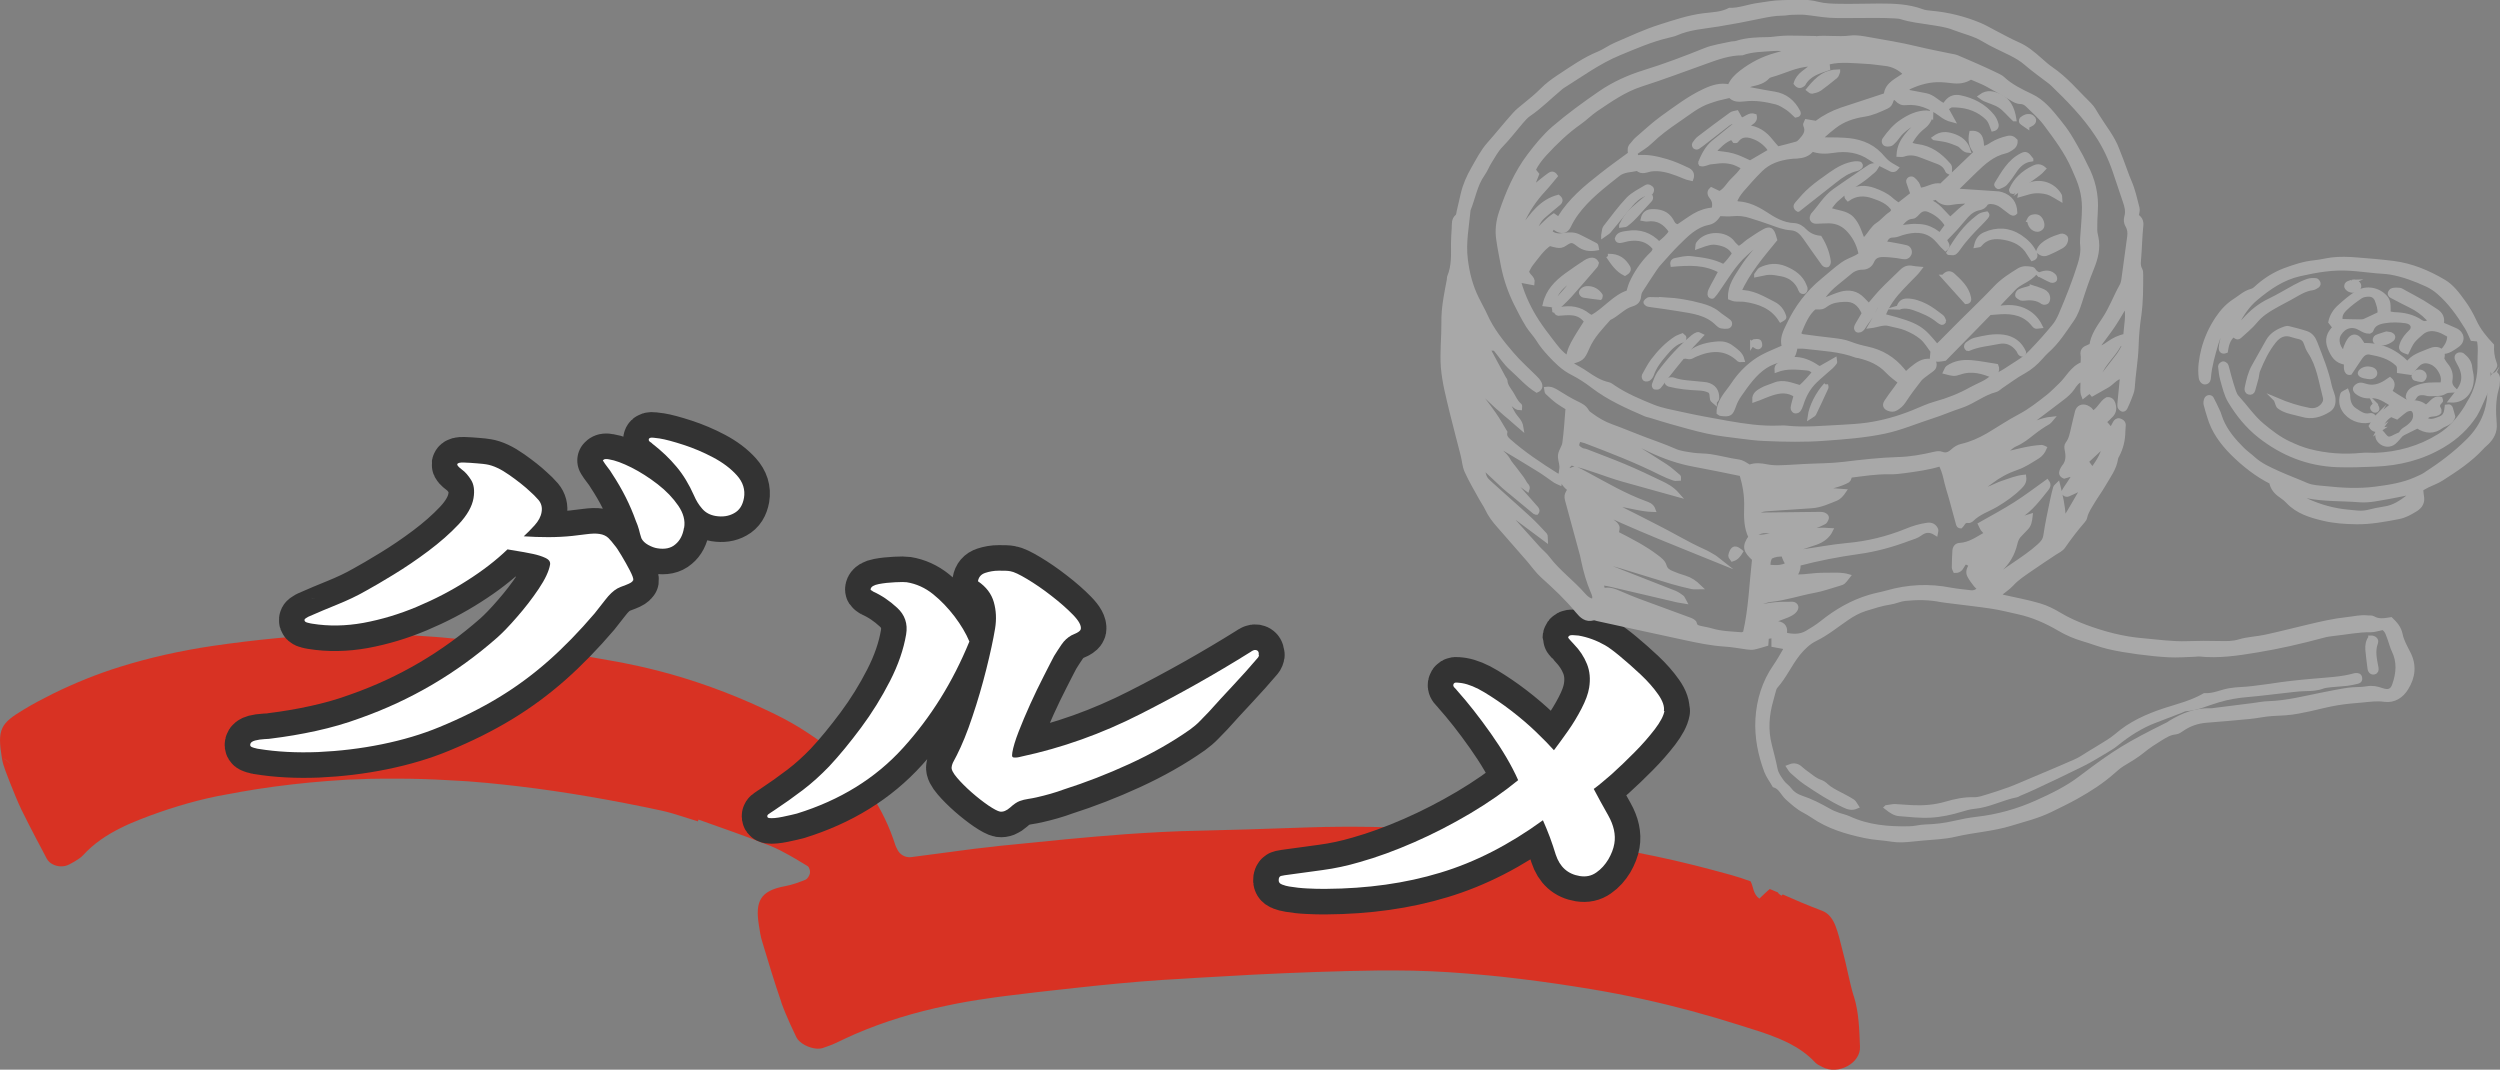 <?xml version="1.0" encoding="UTF-8"?>
<svg id="_レイヤー_2" data-name="レイヤー 2" xmlns="http://www.w3.org/2000/svg" viewBox="0 0 179.61 76.85">
  <rect x="0" y="0" width="179.61" height="76.85" fill="#808080" stroke="none"/>
  <defs>
    <style>
      .cls-1 {
        fill: none;
        stroke: #333;
        stroke-linecap: round;
        stroke-linejoin: round;
        stroke-width: 3.67px;
      }

      .cls-2 {
        fill: #a8a8a8;
        stroke: #a8a8a8;
        stroke-miterlimit: 10;
        stroke-width: .31px;
      }

      .cls-3 {
        fill: #fff;
      }

      .cls-3, .cls-4 {
        stroke-width: 0px;
      }

      .cls-4 {
        fill: #d83223;
      }
    </style>
  </defs>
  <g id="_レイヤー_1-2" data-name="レイヤー 1">
    <g>
      <g>
        <path class="cls-4" d="m133.18,71.57c-.33-1.08-.5-2.18-.8-3.26-.01-.05-.03-.11-.04-.16-.14-.54-.26-1.08-.46-1.6-.18-.48-.48-.94-.98-1.12-.51-.19-1.02-.4-1.53-.61-.43-.18-.86-.37-1.29-.56-.03.03-.06.06-.09.09-.09-.07-.24-.15-.25-.22,0,0,0,0,0-.01-.2-.08-.4-.17-.59-.25,0,0,0,0,0,0-.26.21-.49.45-.75.69-.46-.33-.42-.85-.63-1.24,0,0,0,0,0,0-.46-.17-.93-.33-1.41-.46-.85-.24-1.71-.46-2.56-.68-1.91-.48-3.84-.89-5.78-1.21-.81-.13-1.61-.25-2.43-.35-2.01-.24-4.03-.48-6.04-.69-.01,0-.02,0-.03,0-1.56-.16-3.12-.27-4.69-.36-2.91-.17-5.82-.22-8.74-.13-1.51.05-3.02.1-4.53.15-.51.02-1.03.03-1.54.04-.49.01-.98.03-1.46.04-.14,0-.27,0-.41.01-1.76.03-3.51.13-5.26.25-2.86.21-5.71.5-8.56.79-.17.02-.34.03-.51.05-.16.02-.33.04-.49.06-.42.05-.83.09-1.25.14-1.54.19-3.09.42-4.63.61-.42.05-.83-.2-.99-.57-.04-.09-.1-.18-.13-.28-.86-2.7-2.36-4.85-4.3-6.57-.2-.17-.4-.35-.61-.51-.08-.07-.17-.14-.25-.2-.18-.14-.36-.27-.55-.4-.17-.12-.35-.24-.53-.36-.76-.51-1.57-.97-2.41-1.38-2.39-1.17-4.87-2.13-7.43-2.86-1.04-.29-2.09-.55-3.16-.76-.11-.02-.22-.05-.33-.07-.12-.02-.24-.05-.37-.07-.4-.07-.79-.14-1.19-.21-1.71-.31-3.41-.6-5.13-.84-.2-.03-.41-.05-.61-.08-1.08-.15-2.16-.28-3.24-.39-.26-.03-.51-.06-.77-.08-.02.1-.04.21-.05.31-.02.07-.05.13-.08.19.03-.06.06-.13.08-.19.01-.1.03-.21.05-.31-.16-.02-.33-.03-.49-.04-.39-.04-.77-.07-1.16-.11-.16-.01-.32-.03-.48-.04-.69-.05-1.37-.1-2.06-.14-.68-.04-1.37-.06-2.05-.07-.59-.01-1.18-.01-1.77,0-1.83.02-3.66.12-5.48.29-1.58.15-3.15.34-4.72.57-2.27.34-4.49.83-6.66,1.51-1.63.51-3.21,1.15-4.76,1.91-.72.36-1.43.73-2.12,1.15-1.66.99-1.91,1.41-1.56,3.5,0,0,0,0,0,.01.27,0,.46.25.66.44,0,0,0,0,0,0-.21-.18-.4-.43-.66-.44.05.3.14.59.25.88.07.19.14.37.21.55.04.1.08.21.12.31.26.65.52,1.31.82,1.94.35.71.71,1.41,1.07,2.1.08.14.15.29.23.43.17.33.35.66.52.99.1.18.25.32.44.41.35.18.81.2,1.18,0,.23-.12.47-.25.68-.4.12-.08.23-.17.32-.27.77-.84,1.68-1.44,2.66-1.93.47-.24.96-.45,1.45-.64,1.81-.71,3.65-1.28,5.56-1.67.22-.04.44-.08.66-.12-.18-.27-.32-.58-.55-.81.23.23.37.54.55.81.34-.07.69-.13,1.03-.19.38-.07.76-.13,1.14-.19,1.68-.26,3.36-.45,5.04-.58.5-.04.99-.07,1.49-.1.2-.01.4-.02.59-.02.64-.03,1.29-.05,1.93-.05.23,0,.45,0,.68,0,.13,0,.25,0,.38,0,1.2,0,2.4.04,3.6.11.47.03.94.05,1.41.08.47.04.95.08,1.42.12.39.04.78.08,1.18.12.33.03.65.07.98.11,3.47.41,6.91,1.02,10.32,1.75.5.11.98.25,1.47.41.39.12.78.25,1.17.37.01-.04.03-.09.04-.13,1.63.59,3.27,1.14,4.88,1.78.1.04.2.07.29.11.47.19.92.43,1.37.68.05-.17.1-.35.15-.52-.05.17-.1.35-.15.52.29.16.57.33.85.5.15.09.3.18.45.27.12.07.2.35.17.51-.03.17-.17.4-.32.47-.47.19-.96.37-1.45.46-1.82.33-2.17,1.11-1.9,2.8.06.4.12.81.24,1.19.22.72.44,1.45.66,2.17.23.74.47,1.47.72,2.2,0,0,0,.01,0,.02.18.51.4,1.01.62,1.51.15.33.3.65.46.98.05.1.13.2.23.29.42.39,1.18.62,1.64.48.39-.13.77-.27,1.13-.45.39-.19.79-.37,1.19-.55,2.15-.93,4.37-1.59,6.64-2.06.98-.21,1.98-.38,2.98-.52.41-.06.82-.12,1.24-.17.74-.09,1.49-.18,2.23-.27.27-.03.53-.06.8-.09.63-.07,1.27-.14,1.9-.21,2.1-.23,4.21-.44,6.32-.58.17-.01.34-.02.51-.03.28-.02.56-.03.84-.05.37-.02.74-.05,1.11-.07,1.37-.08,2.74-.16,4.11-.23,3-.15,6-.26,9-.3.37,0,.75,0,1.12,0,1.73,0,3.45.08,5.17.22.5.04,1,.08,1.5.13.2.02.4.04.6.06.12,0,.24,0,.35.03-.11-.03-.23-.03-.35-.03.13.01.27.03.4.04,1.81.2,3.62.44,5.43.73.33.05.66.1.99.16,1.26.21,2.5.45,3.73.72,2.33.51,4.62,1.13,6.89,1.85.46.15.93.29,1.39.44.04.01.08.03.13.04.21.07.42.15.63.22.24.09.47.18.7.27.26.11.52.23.78.36.68.35,1.31.78,1.86,1.37.13.14.33.23.51.32,1.11.61,2.76-.25,2.71-1.45-.05-1.22-.08-2.48-.44-3.62Z"/>
        <g>
          <g>
            <path class="cls-1" d="m45.47,41.7c-.02.1-.18.2-.49.32-.31.11-.52.2-.63.26-.28.16-.57.43-.86.81-.29.38-.55.71-.77.98-1.1,1.29-2.21,2.43-3.32,3.41s-2.3,1.86-3.57,2.63c-1.27.77-2.69,1.48-4.27,2.13-1.23.51-2.6.92-4.12,1.23-1.52.31-3.05.49-4.58.56-1.53.06-2.97-.01-4.3-.23-.03,0-.06,0-.09-.02-.04,0-.07-.01-.09-.02-.07-.01-.17-.04-.27-.08-.11-.04-.15-.11-.13-.21.02-.12.13-.21.35-.27.21-.05.44-.09.68-.1.24-.01.4-.02.48-.04,1.06-.13,2.14-.31,3.23-.55,1.09-.24,2.14-.54,3.14-.91,3.67-1.3,6.95-3.23,9.87-5.8.38-.34.86-.83,1.42-1.48.56-.64,1.08-1.31,1.55-2.01.47-.7.74-1.28.82-1.75.03-.2-.08-.36-.34-.48-.26-.12-.55-.21-.87-.28-.32-.06-.54-.11-.66-.13l-1.19-.2c-.81.78-1.78,1.53-2.9,2.24-1.12.72-2.32,1.34-3.6,1.88-1.28.54-2.56.92-3.85,1.16-1.28.23-2.5.25-3.67.06-.05,0-.16-.03-.33-.07-.17-.04-.25-.11-.23-.21,0-.05.05-.09.12-.13s.12-.07.15-.09c.71-.31,1.41-.61,2.11-.89.69-.28,1.38-.6,2.04-.98.5-.27,1.16-.66,1.98-1.16.82-.5,1.65-1.06,2.49-1.69s1.57-1.27,2.18-1.92c.62-.66.97-1.29,1.07-1.88.09-.54.03-.98-.17-1.3-.2-.32-.42-.58-.66-.75-.24-.18-.35-.31-.34-.38.02-.1.18-.14.48-.13s.62.03.96.06c.34.03.56.05.65.07.5.08,1.05.34,1.66.77.61.43,1.1.82,1.45,1.15.22.19.43.4.64.64.2.24.28.53.22.87-.05.32-.22.64-.5.95s-.54.57-.78.79c.58.04,1.16.06,1.76.06s1.18-.03,1.75-.09c.28-.03.61-.07.99-.12s.69-.06.94-.02c.27.04.48.14.64.29.15.15.3.33.45.53.11.12.27.36.49.73.22.37.42.72.6,1.07.18.35.27.58.25.71Zm3.67-3.78c-.08.52-.29.92-.62,1.19-.32.28-.76.37-1.3.28-.2-.03-.41-.11-.65-.24-.23-.13-.4-.29-.49-.48-.07-.21-.13-.43-.18-.64-.06-.21-.13-.41-.22-.61-.4-1.13-.96-2.25-1.69-3.36-.1-.17-.21-.33-.34-.49-.13-.16-.24-.33-.34-.49.06-.07.13-.1.21-.1.08,0,.15,0,.23.02.44.07.98.27,1.62.59.63.32,1.26.72,1.88,1.2.62.48,1.11,1,1.48,1.54.37.54.51,1.07.42,1.59Zm4.31-2.15c-.09.52-.32.89-.71,1.1-.39.22-.83.28-1.33.2-.4-.07-.72-.24-.96-.52-.25-.28-.44-.6-.59-.95-.35-.79-.77-1.49-1.26-2.07-.49-.59-1.07-1.14-1.74-1.66-.02-.03-.07-.07-.15-.12-.08-.05-.11-.11-.1-.19.02-.1.14-.14.36-.11.22.02.36.04.41.05.44.07,1.02.23,1.73.46.71.23,1.42.53,2.12.9.7.37,1.27.8,1.71,1.29.44.49.61,1.03.51,1.63Z"/>
            <path class="cls-1" d="m69.64,46.1c-1.19,2.9-2.77,5.44-4.76,7.63-1.98,2.19-4.53,3.76-7.63,4.72-.24.06-.57.14-1.01.23-.43.09-.76.12-.99.09-.1-.02-.14-.07-.12-.17,0-.05.08-.12.23-.21.14-.09.23-.15.26-.17.71-.47,1.4-.96,2.07-1.47.67-.51,1.29-1.08,1.88-1.69.74-.79,1.5-1.72,2.29-2.78.79-1.06,1.48-2.18,2.08-3.35.6-1.17.98-2.29,1.16-3.35.13-.77-.09-1.4-.64-1.91-.55-.51-1.13-.9-1.75-1.18-.02-.03-.05-.05-.1-.07-.05-.02-.07-.05-.06-.1.03-.17.23-.29.59-.36.37-.07.76-.11,1.18-.13.42-.02.7-.02.82,0,.69.11,1.33.4,1.9.86.57.46,1.08,1,1.54,1.6.46.61.82,1.21,1.07,1.81Zm20.82.95c-.01.07-.04.13-.07.18-.57.67-1.15,1.32-1.75,1.96-.6.64-1.2,1.29-1.79,1.95-.21.22-.43.44-.64.66-.21.22-.45.42-.71.61-1.32.93-2.78,1.75-4.37,2.48-1.59.73-3.15,1.33-4.68,1.82-.62.23-1.29.42-2,.58-.19.04-.38.08-.59.11-.21.03-.41.08-.6.15-.19.07-.42.22-.68.46-.27.24-.51.33-.73.3-.17-.03-.45-.18-.84-.44-.39-.27-.79-.58-1.2-.94-.41-.36-.76-.71-1.05-1.05-.29-.34-.42-.6-.39-.77.02-.15.07-.29.15-.43.07-.14.15-.28.22-.42.37-.73.75-1.65,1.12-2.77.38-1.12.71-2.26,1-3.41.29-1.16.5-2.13.63-2.92.11-.67.08-1.3-.09-1.9-.17-.6-.55-1.1-1.14-1.5.05-.3.22-.5.52-.6.3-.1.62-.16.98-.16.36,0,.63,0,.83.04.25.04.65.23,1.2.56.55.33,1.14.73,1.74,1.2.61.47,1.12.92,1.55,1.36s.61.78.57,1.03c-.02.1-.12.19-.29.28-.18.08-.31.15-.39.18-.28.16-.51.37-.7.65-.19.27-.36.55-.54.83-.18.35-.44.84-.75,1.46-.32.62-.64,1.29-.96,1.99-.32.71-.6,1.37-.84,1.99-.24.62-.39,1.12-.45,1.49,0,.05-.01.12-.02.21,0,.09.04.14.11.15.15.02.33,0,.54-.06,2.95-.63,5.8-1.65,8.55-3.05,2.76-1.4,5.41-2.89,7.95-4.48.06-.04.11-.08.17-.1.05-.03.12-.04.19-.03.17.03.24.15.21.38Z"/>
            <path class="cls-1" d="m119.58,51.08c-.06.35-.29.78-.69,1.31-.41.53-.89,1.09-1.46,1.66-.57.58-1.12,1.1-1.65,1.58-.54.47-.96.82-1.28,1.05.29.56.64,1.19,1.04,1.9.4.71.55,1.39.44,2.03-.06.37-.21.75-.43,1.13-.23.38-.51.7-.86.94-.35.25-.74.33-1.19.26-.87-.14-1.44-.66-1.73-1.54-.13-.43-.27-.84-.42-1.25-.15-.4-.32-.81-.5-1.22-2.42,1.76-4.88,3.02-7.38,3.77-2.5.76-5.23,1.14-8.21,1.16-.43,0-.88,0-1.33-.03-.45-.02-.89-.07-1.31-.14-.15-.02-.32-.07-.51-.14s-.27-.2-.24-.4c.02-.12.08-.2.17-.22.09-.02.18-.04.26-.05.91-.13,1.81-.25,2.71-.37s1.78-.31,2.66-.57c1.25-.35,2.56-.83,3.93-1.43,1.37-.6,2.71-1.29,4.01-2.06s2.46-1.58,3.46-2.4c-.46-1.04-1.12-2.16-1.96-3.35-.84-1.19-1.65-2.22-2.42-3.08-.04-.06-.1-.12-.18-.2-.08-.08-.11-.15-.1-.22.02-.12.11-.18.27-.16.16.01.28.03.36.04.47.08,1.01.3,1.62.67.61.37,1.25.8,1.9,1.3.65.5,1.25,1.01,1.79,1.53.54.52.97.96,1.29,1.32.29-.38.62-.84.99-1.36.37-.52.7-1.07.99-1.63.29-.56.48-1.06.55-1.51.1-.62.05-1.18-.16-1.7-.21-.52-.52-.99-.93-1.41-.02-.03-.1-.11-.23-.25-.13-.14-.19-.22-.19-.24.02-.12.13-.18.33-.17s.34.02.41.03c.64.11,1.28.34,1.9.69.25.14.62.41,1.1.81s.97.83,1.48,1.31c.51.48.92.95,1.25,1.42.33.47.46.87.41,1.19Z"/>
          </g>
          <g>
            <path class="cls-3" d="m45.47,41.7c-.02.1-.18.2-.49.32-.31.11-.52.2-.63.26-.28.16-.57.43-.86.81-.29.38-.55.71-.77.98-1.1,1.29-2.21,2.43-3.32,3.41s-2.3,1.86-3.57,2.63c-1.27.77-2.69,1.48-4.27,2.13-1.23.51-2.6.92-4.12,1.23-1.52.31-3.05.49-4.58.56-1.53.06-2.97-.01-4.3-.23-.03,0-.06,0-.09-.02-.04,0-.07-.01-.09-.02-.07-.01-.17-.04-.27-.08-.11-.04-.15-.11-.13-.21.02-.12.13-.21.35-.27.21-.05.44-.09.68-.1.24-.01.4-.02.48-.04,1.06-.13,2.14-.31,3.23-.55,1.09-.24,2.14-.54,3.14-.91,3.67-1.3,6.95-3.23,9.87-5.8.38-.34.86-.83,1.42-1.48.56-.64,1.08-1.31,1.55-2.01.47-.7.74-1.28.82-1.75.03-.2-.08-.36-.34-.48-.26-.12-.55-.21-.87-.28-.32-.06-.54-.11-.66-.13l-1.19-.2c-.81.78-1.78,1.53-2.9,2.24-1.12.72-2.32,1.34-3.6,1.88-1.28.54-2.56.92-3.85,1.16-1.28.23-2.5.25-3.67.06-.05,0-.16-.03-.33-.07-.17-.04-.25-.11-.23-.21,0-.05.05-.09.12-.13s.12-.07.15-.09c.71-.31,1.41-.61,2.11-.89.69-.28,1.38-.6,2.04-.98.5-.27,1.16-.66,1.98-1.16.82-.5,1.65-1.06,2.49-1.69s1.57-1.27,2.18-1.92c.62-.66.97-1.29,1.07-1.88.09-.54.03-.98-.17-1.3-.2-.32-.42-.58-.66-.75-.24-.18-.35-.31-.34-.38.02-.1.18-.14.48-.13s.62.03.96.06c.34.03.56.05.65.07.5.08,1.05.34,1.66.77.61.43,1.1.82,1.45,1.15.22.19.43.4.64.64.2.24.28.53.22.87-.05.32-.22.64-.5.95s-.54.57-.78.79c.58.04,1.16.06,1.76.06s1.18-.03,1.75-.09c.28-.03.61-.07.99-.12s.69-.06.94-.02c.27.04.48.14.64.29.15.15.3.33.45.53.11.12.27.36.49.73.22.37.42.72.6,1.07.18.35.27.58.25.71Zm3.67-3.78c-.08.52-.29.92-.62,1.19-.32.28-.76.37-1.3.28-.2-.03-.41-.11-.65-.24-.23-.13-.4-.29-.49-.48-.07-.21-.13-.43-.18-.64-.06-.21-.13-.41-.22-.61-.4-1.13-.96-2.25-1.69-3.36-.1-.17-.21-.33-.34-.49-.13-.16-.24-.33-.34-.49.06-.07.13-.1.21-.1.08,0,.15,0,.23.02.44.07.98.27,1.62.59.63.32,1.26.72,1.88,1.2.62.48,1.11,1,1.48,1.54.37.54.51,1.07.42,1.59Zm4.31-2.15c-.09.52-.32.89-.71,1.1-.39.22-.83.28-1.33.2-.4-.07-.72-.24-.96-.52-.25-.28-.44-.6-.59-.95-.35-.79-.77-1.49-1.26-2.07-.49-.59-1.07-1.14-1.74-1.66-.02-.03-.07-.07-.15-.12-.08-.05-.11-.11-.1-.19.02-.1.14-.14.36-.11.22.02.36.04.41.05.44.07,1.02.23,1.73.46.71.23,1.42.53,2.12.9.7.37,1.27.8,1.71,1.29.44.49.61,1.03.51,1.63Z"/>
            <path class="cls-3" d="m69.64,46.1c-1.19,2.9-2.77,5.44-4.76,7.63-1.98,2.19-4.53,3.76-7.63,4.72-.24.06-.57.14-1.01.23-.43.09-.76.12-.99.09-.1-.02-.14-.07-.12-.17,0-.05.08-.12.23-.21.14-.09.23-.15.26-.17.71-.47,1.4-.96,2.07-1.47.67-.51,1.29-1.08,1.88-1.69.74-.79,1.5-1.72,2.29-2.78.79-1.06,1.48-2.18,2.08-3.35.6-1.17.98-2.29,1.16-3.35.13-.77-.09-1.4-.64-1.91-.55-.51-1.13-.9-1.75-1.18-.02-.03-.05-.05-.1-.07-.05-.02-.07-.05-.06-.1.03-.17.23-.29.59-.36.37-.07.76-.11,1.18-.13.42-.02.7-.02.82,0,.69.11,1.33.4,1.9.86.57.46,1.08,1,1.54,1.6.46.61.82,1.21,1.07,1.81Zm20.82.95c-.01.07-.04.13-.07.18-.57.67-1.15,1.32-1.75,1.96-.6.64-1.2,1.29-1.79,1.95-.21.22-.43.44-.64.66-.21.22-.45.42-.71.61-1.32.93-2.78,1.75-4.37,2.48-1.59.73-3.15,1.33-4.68,1.82-.62.23-1.29.42-2,.58-.19.04-.38.08-.59.11-.21.03-.41.08-.6.15-.19.07-.42.22-.68.46-.27.24-.51.33-.73.3-.17-.03-.45-.18-.84-.44-.39-.27-.79-.58-1.2-.94-.41-.36-.76-.71-1.05-1.05-.29-.34-.42-.6-.39-.77.02-.15.07-.29.15-.43.07-.14.15-.28.22-.42.37-.73.75-1.65,1.12-2.77.38-1.12.71-2.26,1-3.41.29-1.16.5-2.13.63-2.92.11-.67.08-1.3-.09-1.9-.17-.6-.55-1.1-1.14-1.5.05-.3.22-.5.52-.6.3-.1.62-.16.98-.16.36,0,.63,0,.83.04.25.04.65.23,1.2.56.55.33,1.14.73,1.74,1.2.61.47,1.12.92,1.55,1.36s.61.78.57,1.03c-.02.1-.12.19-.29.28-.18.08-.31.15-.39.18-.28.16-.51.37-.7.65-.19.27-.36.55-.54.83-.18.35-.44.84-.75,1.46-.32.62-.64,1.29-.96,1.99-.32.71-.6,1.37-.84,1.99-.24.62-.39,1.12-.45,1.49,0,.05-.01.12-.02.21,0,.09.04.14.11.15.15.02.33,0,.54-.06,2.95-.63,5.8-1.65,8.55-3.05,2.76-1.4,5.41-2.89,7.95-4.48.06-.04.11-.08.17-.1.05-.03.12-.04.19-.03.17.03.24.15.21.38Z"/>
            <path class="cls-3" d="m119.58,51.08c-.06.35-.29.78-.69,1.31-.41.53-.89,1.09-1.46,1.66-.57.58-1.12,1.1-1.65,1.58-.54.47-.96.82-1.28,1.05.29.56.64,1.19,1.04,1.9.4.71.55,1.39.44,2.03-.06.37-.21.75-.43,1.13-.23.38-.51.7-.86.94-.35.25-.74.33-1.19.26-.87-.14-1.44-.66-1.73-1.54-.13-.43-.27-.84-.42-1.25-.15-.4-.32-.81-.5-1.22-2.42,1.76-4.88,3.02-7.38,3.77-2.5.76-5.23,1.14-8.21,1.16-.43,0-.88,0-1.33-.03-.45-.02-.89-.07-1.31-.14-.15-.02-.32-.07-.51-.14s-.27-.2-.24-.4c.02-.12.08-.2.17-.22.09-.02.18-.04.26-.05.91-.13,1.81-.25,2.71-.37s1.78-.31,2.66-.57c1.25-.35,2.56-.83,3.93-1.43,1.37-.6,2.71-1.29,4.01-2.06s2.46-1.58,3.46-2.4c-.46-1.04-1.12-2.16-1.96-3.35-.84-1.19-1.65-2.22-2.42-3.08-.04-.06-.1-.12-.18-.2-.08-.08-.11-.15-.1-.22.02-.12.11-.18.27-.16.16.01.28.03.36.04.47.08,1.01.3,1.62.67.61.37,1.25.8,1.9,1.3.65.5,1.25,1.01,1.79,1.53.54.52.97.96,1.29,1.32.29-.38.62-.84.99-1.36.37-.52.7-1.07.99-1.63.29-.56.48-1.06.55-1.51.1-.62.05-1.18-.16-1.7-.21-.52-.52-.99-.93-1.41-.02-.03-.1-.11-.23-.25-.13-.14-.19-.22-.19-.24.02-.12.13-.18.33-.17s.34.02.41.03c.64.11,1.28.34,1.9.69.25.14.62.41,1.1.81s.97.83,1.48,1.31c.51.48.92.95,1.25,1.42.33.47.46.87.41,1.19Z"/>
          </g>
        </g>
      </g>
      <g>
        <g>
          <path class="cls-2" d="m150.14,28.1c-.13.11-.27.21-.45.35-.16-.39,0-.79-.11-1.2-.33.11-.51.38-.67.62-.2.29-.44.5-.71.71-.89.67-1.77,1.34-2.73,2.07.67-.17,1.21-.49,1.93-.56-.11.13-.16.2-.22.24-.41.23-.78.49-1.15.78-.38.3-.76.61-1.23.81-.32.14-.57.43-.98.75,1.06-.23,1.96-.51,2.89-.55.04,0,.09.04.18.08-.11.26-.28.48-.52.62-.48.29-.95.62-1.5.8-.67.23-1.28.56-1.84.99-.26.2-.53.38-.92.65.74-.02,1.21-.39,1.74-.56.51-.17,1-.38,1.57-.44.05.34-.11.54-.29.72-.51.52-1.11.93-1.73,1.3-.58.34-1.24.54-1.73,1.03-.07.07-.19.13-.28.11-.32-.05-.36.24-.53.39-.17-.01-.18-.17-.21-.27-.23-.8-.42-1.61-.67-2.4-.19-.59-.24-1.22-.57-1.8-.85.27-1.72.38-2.59.5-.36.05-.72.09-1.08.08-.96-.02-1.91.14-2.82.25-.06.14-.08.3-.16.35-.59.33-1.26.45-2.08.64.71.05,1.24.09,1.8.13-.16.24-.37.46-.55.53-.58.23-1.14.5-1.78.54-1.04.06-2.07.15-3.11.21-.29.02-.56.04-.85.26.1.06.18.14.25.15.31,0,.62-.01.93-.01,1.12-.01,2.23-.03,3.35-.04.1,0,.21,0,.31.04.09.04.2.11.21.19.02.08-.05.19-.1.28-.02.04-.07.08-.12.1-.51.25-1.04.49-1.62.49-.86,0-1.7.19-2.57.12-.22-.02-.45.09-.67.15-.05.02-.07.12-.12.21.33.1.63.06.93,0,1.28-.25,2.57-.36,3.86-.44.22-.01.45.02.7.03-.2.41-.57.72-1.1.9-.56.2-1.13.37-1.7.55-.1.03-.2.05-.18.19-.13.03-.26.06-.39.1-.34-.03-.66.01-.97.17-.13.23-.18.47-.12.72.72.05.88.03,1.4-.17q-.25-.33-.34-.73c.13-.03.27-.06.4-.1.31-.03.62-.05.92-.1,1.08-.15,2.15-.36,3.23-.46,1.49-.13,2.92-.48,4.3-1.04.48-.2.98-.35,1.5-.42.29-.04.51.08.62.35.02.06-.01.14-.03.25-.41-.26-.76-.24-1.14.05-.22.17-.51.24-.78.34-1.19.45-2.41.79-3.68.96-1.44.2-2.87.48-4.27.85q.06.46-.31.91c.47.02.9-.02,1.33-.07.41-.05.83-.05,1.25-.05.43,0,.87-.03,1.31.1-.34.44-.34.45-.65.54-.6.17-1.19.39-1.79.5-1.05.19-2.06.54-3.12.65-.25.02-.49.13-.71.19-.02.22.08.29.23.26.56-.12,1.13-.16,1.7-.15.03,0,.05,0,.08,0,.18,0,.37-.05.5.13.09.14-.03.38-.32.55-.2.12-.42.2-.64.28-.19.08-.38.14-.65.23.14.1.21.19.3.2.46.07.6.35.5.81.57.13,1.1.16,1.59-.12.38-.22.76-.46,1.1-.73,1.02-.82,2.14-1.47,3.4-1.85.42-.13.86-.2,1.28-.32,1.5-.43,3.01-.5,4.55-.2.48.09.98.13,1.46.19.22.03.41-.05.56-.19.05-.17-.1-.21-.18-.31-.18-.22-.35-.45-.48-.69-.15-.27-.03-.55.13-.77-.36-.24-.44-.25-.56-.07-.14.2-.21.49-.59.48-.03-.07-.09-.16-.09-.25,0-.39.02-.78.04-1.17.01-.23.13-.42.37-.43.74-.04,1.3-.47,1.95-.83-.11-.11-.22-.21-.3-.32-.07-.1-.11-.22-.17-.34.86-.49,1.71-.94,2.51-1.45.79-.5,1.53-1.07,2.29-1.61.18.24.05.39-.05.53-.57.71-1.11,1.44-1.9,1.94-.11.07-.19.17-.39.35.44-.14.76-.24,1.15-.36-.04.38-.09.66-.33.89-.15.14-.28.31-.43.45-.19.18-.28.39-.34.66-.18.74-.54,1.38-1.14,1.89-.29.25-.54.55-.88.9.16-.01.23,0,.26-.02,1.07-.99,2.4-1.64,3.48-2.62.24-.22.41-.41.46-.76.12-.85.31-1.68.48-2.52.06-.3.14-.61.22-.91.02-.06.09-.11.19-.21.2.81.38,1.56.4,2.34.1-.01.18,0,.19-.03.35-.58.69-1.16,1.02-1.74.05-.08.03-.2.04-.3.04-.04.08-.08.12-.13,0,0-.03-.04-.05-.05-.03.06-.06.12-.08.18-.3.15-.59.3-.9.43-.12.05-.25.02-.35-.15.22-.44.59-.81.81-1.36-.31.09-.55.16-.75.22-.23-.1-.24-.25-.18-.41.04-.1.09-.19.15-.27.32-.37.31-.8.22-1.23-.03-.16-.05-.31.05-.44.25-.32.31-.71.4-1.09.1-.4.18-.81.29-1.21.08-.31.36-.44.67-.32.09.04.19.1.26.16.07.06.12.15.2.26.46-.25.61-.75,1.02-.99.24-.03.38.1.45.32.09.29.08.57-.13.8-.15.17-.33.32-.52.5.18.21.33.38.51.59.1-.21.17-.37.26-.52.07-.11.16-.21.32-.17.16.05.29.14.3.32,0,.15-.03.31-.03.47-.01.61-.14,1.18-.43,1.72-.04.07-.08.14-.09.21-.1.72-.54,1.28-.89,1.89-.24.42-.54.82-.79,1.24-.21.36-.45.69-.54,1.1-.02.1-.08.2-.15.27-.51.59-.98,1.2-1.42,1.84-.14.2-.4.32-.62.46-.58.39-1.17.77-1.74,1.17-.47.33-.95.63-1.34,1.06-.26.28-.59.49-.95.78.14.06.24.12.35.15.86.2,1.73.35,2.57.6.52.15,1.02.4,1.48.68.58.35,1.2.62,1.83.86,1.34.5,2.71.86,4.15.98,1.06.09,2.11.25,3.18.21.78-.03,1.56-.03,2.34-.01.47.01.94.02,1.39-.12.63-.19,1.28-.2,1.91-.34,1.01-.22,2.02-.48,3.03-.72.93-.22,1.86-.44,2.82-.54.49-.05.97-.18,1.47-.12.13.02.29-.02.38.04.41.25.84.16,1.29.09.32.31.59.6.69,1.08.09.47.35.91.57,1.35.45.87.34,1.72-.15,2.51-.34.56-.88.92-1.56.83-.55-.08-1.09,0-1.63.05-.59.05-1.19.1-1.78.2-.66.11-1.31.28-1.97.43-.28.06-.56.11-.84.17-.61.12-1.23.14-1.85.17-.54.03-1.08.16-1.62.21-1.03.1-2.06.19-3.1.27-.63.05-1.22.24-1.74.6-.15.1-.31.22-.48.24-.41.03-.74.24-1.07.44-.44.27-.88.55-1.28.88-.46.38-.98.68-1.49.99-.24.15-.45.34-.67.53-.8.71-1.69,1.28-2.62,1.8-.61.34-1.24.64-1.87.95-.91.45-1.89.68-2.86.98-1.3.4-2.65.47-3.97.78-.78.19-1.59.2-2.39.28-.23.03-.46.04-.7.07-.49.05-.97.09-1.47.01-.64-.11-1.3-.12-1.93-.26-1.32-.28-2.62-.66-3.75-1.44-.19-.13-.4-.25-.6-.36-.47-.24-.85-.59-1.24-.94-.32-.29-.47-.76-.93-.9-.19-.34-.43-.65-.57-1.01-.45-1.2-.7-2.46-.63-3.74.08-1.36.47-2.65,1.26-3.79.25-.36.47-.75.69-1.13.04-.06.04-.14.07-.25-.29-.05-.56-.1-.87-.16v-.66c-.18.03-.34.06-.49.08-.02.19-.03.34-.04.51-.31.09-.61.19-.91.25-.14.03-.3,0-.45-.01-.54-.07-1.08-.18-1.62-.21-.96-.06-1.9-.26-2.84-.46-1.37-.29-2.74-.6-4.1-.89-.73-.16-1.47-.32-2.2-.48-.1-.02-.21-.08-.3-.05-.53.15-.85-.17-1.13-.51-.76-.93-1.63-1.74-2.52-2.54-.36-.33-.65-.74-.97-1.12-.72-.82-1.43-1.64-2.15-2.46-.35-.39-.66-.8-.88-1.28-.11-.23-.27-.45-.39-.67-.36-.66-.75-1.3-1.06-1.99-.17-.37-.18-.8-.29-1.2-.26-1.03-.54-2.06-.79-3.09-.25-1.05-.53-2.09-.62-3.19-.08-1.07.05-2.13.04-3.19,0-.29,0-.57.03-.86.03-.31.07-.62.12-.92.07-.44.16-.87.24-1.3.01-.08,0-.16.03-.23.32-.77.27-1.58.27-2.38,0-.36.03-.73.05-1.09.02-.31-.04-.62.25-.86.08-.07.08-.24.11-.36.1-.4.19-.81.28-1.21.15-.66.42-1.27.76-1.86.35-.61.66-1.23,1.13-1.76.62-.7,1.2-1.43,1.82-2.12.22-.25.49-.46.75-.67.42-.34.84-.68,1.23-1.07.36-.37.78-.68,1.22-.97.93-.61,1.84-1.26,2.88-1.68.4-.17.76-.44,1.17-.62,1.07-.46,2.13-.96,3.24-1.31,1.01-.32,2.01-.66,3.08-.8.63-.08,1.3-.08,1.89-.39.7.02,1.35-.26,2.04-.35.56-.08,1.12-.19,1.68-.2.87-.01,1.74-.12,2.61.11.49.13,1.03.14,1.55.15.96.02,1.92-.02,2.88-.02,1.04,0,2.07.03,3.07.4.21.08.45.1.68.12,1.2.11,2.35.4,3.46.86.36.15.69.35,1.04.53.55.28,1.09.59,1.66.84.64.27,1.14.7,1.65,1.15.25.22.5.45.78.64,1.06.72,1.87,1.71,2.77,2.59.22.21.36.5.53.77.5.82,1.13,1.56,1.46,2.47.1.27.21.53.31.8.19.48.34.97.55,1.45.27.61.41,1.28.58,1.93.04.16-.03.35-.06.56.23.15.37.36.33.69-.08.75-.09,1.5-.15,2.25-.02.31-.09.61.08.91.06.11.06.25.06.38,0,.96,0,1.92-.13,2.88-.11.74-.18,1.5-.2,2.24-.03,1.01-.22,2-.28,3.01-.02.25-.13.49-.22.73-.09.24-.2.48-.31.71-.03.06-.14.12-.18.11-.08-.03-.18-.11-.21-.19-.03-.12-.01-.26,0-.39.05-.52.1-1.03.15-1.55,0-.07-.01-.15-.02-.27-.44.1-.68.48-1.03.68-.34.19-.67.38-1.06.6-.06-.08-.14-.17-.22-.26.11-.09.25-.17.34-.28.59-.75,1.18-1.5,1.76-2.26.12-.16.22-.35.32-.53.03-.06.04-.15.05-.22,0-.02-.02-.05-.04-.06-.04-.02-.1-.05-.14-.03-.07.03-.14.08-.18.14-.4.75-1.1,1.3-1.41,2.11-.05.13-.21.22-.3.34-.19.24-.41.47-.38.81Zm-33.01,3.73c-.07-.19-.21-.24-.44-.24.07.08.11.15.17.18.09.04.19.04.29.05.06.07.11.16.19.21.77.48,1.55.95,2.31,1.45.34.22.64.51.96.77.01.01,0,.05,0,.13-.12,0-.24.04-.34,0-.32-.11-.63-.24-.93-.39-1.77-.89-3.61-1.6-5.45-2.3-.14-.05-.29-.07-.47-.12-.05.19-.15.35-.11.47.04.12.2.22.33.29.08.05.2.04.3.08.92.36,1.84.7,2.75,1.08.88.37,1.75.78,2.62,1.2.39.19.8.38,1.22.86-1.42-.39-2.66-.74-3.91-1.09-1.27-.36-2.48-.89-3.75-1.18-.19.17-.34.31-.29.59.21-.08.39-.15.58-.22.27.13.52.25.77.39,1.39.75,2.75,1.55,4.24,2.1.21.08.5.15.62.49-.92-.02-1.75-.32-2.7-.42.12.15.17.25.25.29.39.2.79.39,1.18.59,1.01.52,2.04,1.03,3.03,1.58.61.34,1.23.66,1.87.95.26.11.5.27.75.41.09.06.17.13.4.31-1.69-.69-6.71-2.64-9.29-3.97-.1.2.04.3.18.35.5.17.96.4,1.37.73.14.11.3.23.36.38.05.14-.03.33-.05.49,1.01.52,2,1.02,2.89,1.7.23.18.47.35.55.63.08.29.29.42.53.52.31.13.63.25.95.34.38.12.69.32,1.05.67-.26,0-.41.02-.55-.01-.48-.11-.96-.22-1.43-.36-1.22-.37-2.43-.75-3.65-1.12-.49-.15-.99-.28-1.49-.42-.13-.04-.18.05-.17.16.77.31,1.54.61,2.31.91,1.06.42,2.13.83,3.19,1.25.19.08.36.2.52.32.06.04.08.14.17.3-.23-.04-.36-.06-.48-.08-1.57-.37-3.14-.73-4.7-1.1-.2-.05-.4-.09-.61-.12-.04,0-.08.05-.15.08.02.11.05.23.09.43.48-.14.88.06,1.29.23.4.17.81.35,1.22.5,1.24.46,2.48.91,3.72,1.37.14.05.34.15.36.26.05.28.25.3.45.35.25.06.51.09.76.17.71.21,1.43.22,2.16.28.07,0,.14-.04.25-.08.41-1.77.46-3.58.66-5.34-.65-.58-.75-.9-.26-1.58-.33-.67-.33-1.41-.31-2.13.03-.81-.1-1.59-.34-2.39-1.13-.23-2.27-.47-3.41-.68-1.11-.2-2.15-.57-3.17-1.05-.44-.21-.87-.46-1.38-.51Zm-5,2.31c-.02.17-.05.34-.08.56-.15-.07-.25-.11-.33-.16-.38-.26-.76-.55-1.15-.79-.9-.56-1.82-1.11-2.73-1.65-.05-.03-.12-.01-.28-.02.15.18.24.3.34.42.1.12.23.21.32.34.1.12.16.26.25.39.09.13.19.24.29.37.1.12.19.25.28.37.09.12.19.24.28.37.09.13.17.26.25.4.06.12.24.18.16.42-.19-.14-.35-.25-.51-.37-.25-.19-.29-.21-.6-.26.6.68,1.16,1.32,1.73,1.96.09.1.15.21.04.34-.03,0-.05,0-.07-.02-.02,0-.05-.02-.07-.03-.52-.43-1.04-.86-1.56-1.29-.22-.18-.45-.36-.66-.55-.48-.44-.94-.89-1.42-1.33-.02-.02-.05-.02-.07-.02-.02,0-.03.03-.05.05.18.71.16.72.6,1.12.92.84,1.86,1.65,2.78,2.5.4.37.77.77,1.14,1.17.05.05.02.18.03.33-.74-.55-1.43-1.07-2.12-1.58-.09-.06-.19-.2-.33-.02.05.08.09.18.15.26.59.66,1.18,1.31,1.77,1.97.23.25.5.46.7.73.74.98,1.75,1.7,2.55,2.62.19.21.4.41.71.43.16-.24.05-.46-.04-.67-.31-.72-.52-1.47-.68-2.23-.03-.13-.05-.26-.08-.38-.34-1.25-.68-2.5-1.02-3.75-.05-.17-.11-.36-.09-.53.02-.16.15-.31.22-.46q-.51-.35-.65-.95c.02-.23.07-.46.06-.69-.01-.28-.14-.57-.1-.83.04-.29.27-.56.31-.86.11-.82.16-1.65.23-2.51-.24-.15-.49-.29-.72-.46-.27-.2-.51-.43-.76-.66-.04-.04-.03-.14-.05-.25.32-.04.55.09.79.24.44.27.88.55,1.34.77.31.15.61.28.78.6.06.11.18.19.28.26.46.34.95.63,1.49.82.78.28,1.54.61,2.32.9.73.28,1.46.52,2.18.84.41.19.9.24,1.35.31.41.06.83.04,1.24.1.51.08,1.02.2,1.53.3.23.05.47.06.69.13.21.08.4.22.59.33.43-.16.83-.11,1.24-.03.3.06.61.08.92.07.6-.01,1.19-.06,1.79-.09.93-.05,1.87-.04,2.79-.15,1.31-.16,2.63-.31,3.95-.35.89-.02,1.75-.18,2.61-.38.18-.04.35-.07.53,0,.29.11.53.02.77-.2.18-.17.42-.32.66-.37.67-.15,1.28-.43,1.86-.76.78-.46,1.53-.97,2.33-1.39.74-.39,1.39-.91,2.04-1.42.3-.24.57-.53.85-.79.55-.51.86-1.25,1.61-1.53,0-.25.04-.46,0-.66-.04-.29.09-.44.33-.53.1-.04.19-.09.3-.14.1-.71.51-1.29.9-1.87.51-.76.82-1.62,1.26-2.41.09-.15.13-.34.15-.52.14-1,.27-2,.41-3.01.04-.29.02-.55-.14-.82-.1-.16-.13-.42-.07-.6.12-.41.02-.77-.11-1.14-.24-.71-.48-1.43-.72-2.14-.32-.94-.74-1.83-1.29-2.65-.89-1.35-2.02-2.5-3.18-3.62-.07-.07-.16-.14-.24-.2-.56-.43-1.13-.83-1.66-1.29-.34-.3-.72-.51-1.11-.71-.65-.33-1.32-.61-1.94-.99-.68-.41-1.44-.57-2.16-.85-.52-.21-1.11-.28-1.67-.37-.69-.11-1.39-.18-2.06-.39-.15-.05-.31-.06-.46-.07-.98-.06-1.96-.03-2.94-.03-.59,0-1.19.02-1.78-.02-.59-.04-1.18-.15-1.77-.21-.31-.03-.62,0-.93,0-.23,0-.46.06-.7.06-.55,0-1.08.11-1.62.22-.99.21-1.99.4-2.98.56-1.02.17-2.06.22-3.03.65-.19.08-.4.12-.6.17-1.22.29-2.36.79-3.5,1.26-1.47.61-2.75,1.55-4.09,2.39-.07.04-.12.1-.18.15-.74.61-1.41,1.3-2.21,1.84-.21.14-.38.35-.55.54-.49.57-.94,1.17-1.47,1.71-.32.33-.54.75-.79,1.15-.18.28-.3.61-.49.88-.56.78-.69,1.73-1.04,2.58-.11,1.18-.35,2.34-.2,3.56.12,1,.36,1.93.8,2.82.19.4.42.78.6,1.18.47,1.06,1.18,1.95,1.92,2.81.5.59,1.09,1.11,1.64,1.66.13.13.26.26.34.42.1.2.09.41-.19.53-.68-.42-1.2-1.04-1.8-1.57-.46-.4-.8-.94-1.2-1.43-.16-.01-.33-.03-.53-.04.2.38.39.72.57,1.06.2.36.39.73.59,1.09.04.07.1.13.11.2.02.36.25.6.43.89.19.3.32.65.61.88.03.03,0,.13,0,.19-.37,0-.5-.46-.9-.42.18.33.31.63.49.91.17.26.45.45.52.91-.21-.18-.32-.28-.44-.38-.12-.1-.23-.21-.35-.31-.12-.1-.24-.2-.36-.3-.12-.1-.23-.21-.35-.31-.14-.12-.28-.23-.41-.36-.12-.1-.22-.22-.34-.32-.11-.11-.23-.21-.34-.32-.11-.11-.22-.22-.35-.31-.11-.08-.17-.25-.4-.2.47.63.94,1.21,1.37,1.83.3.42.54.87.81,1.31-.06.25.05.43.24.6,1.07.95,2.26,1.74,3.47,2.5.07.05.2.01.29.02Zm59.05,10.97c-.35.07-.6.16-.85.16-.89-.02-1.75.17-2.63.26-.28.03-.57.07-.84.15-1.55.42-3.12.78-4.7,1.04-1.38.23-2.76.44-4.16.29-.1-.01-.21.02-.31.02-.62.02-1.24.07-1.86.04-.75-.04-1.5-.12-2.25-.22-.72-.1-1.44-.21-2.14-.38-.6-.14-1.18-.38-1.78-.55-.6-.18-1.17-.42-1.71-.74-.92-.54-1.89-.97-2.94-1.2-.63-.14-1.26-.3-1.9-.4-.92-.14-1.85-.24-2.78-.36-.28-.04-.57-.06-.85-.11-.87-.18-1.76-.18-2.63-.09-.36.04-.7.21-1.05.26-.62.09-1.21.29-1.8.47-.48.15-.9.39-1.31.67-.75.51-1.45,1.09-2.27,1.49-.49.24-.88.62-1.23,1.05-.6.75-.98,1.64-1.62,2.36-.1.11-.12.28-.17.43-.05.17-.09.35-.14.52-.32,1.09-.4,2.19-.11,3.3.14.55.29,1.11.4,1.67.07.37.29.66.5.95.15.21.39.35.54.56.22.29.52.46.82.56.7.23,1.33.56,1.97.92.2.12.42.21.64.29.27.1.55.15.81.27,1.38.64,2.84.76,4.33.73.39,0,.77-.12,1.16-.13.7-.02,1.39-.1,2.08-.26.53-.12,1.07-.23,1.6-.29,1.51-.17,2.95-.57,4.33-1.19,1.09-.49,2.17-1.01,3.13-1.74,2.52-1.91,3.36-2.42,6.32-3.89.05-.02.08-.07.13-.09.9-.55,1.85-.93,2.92-.89.08,0,.16,0,.23-.02.95-.12,1.9-.24,2.85-.36.36-.05.72-.12,1.08-.13,1.31-.04,2.56-.37,3.83-.62.64-.12,1.27-.26,1.91-.35.44-.06.89-.02,1.32-.1.38-.07.72,0,1.06.12.48.17.76.07.91-.38.29-.83.36-1.66-.05-2.49-.11-.23-.17-.49-.26-.73-.13-.33-.19-.71-.52-.88Zm-18.44-23.26c-.3.51-.58,1.02-.91,1.51-.34.51-.72.99-1.12,1.54.15.03.26.08.33.05.16-.07.32-.18.46-.28.36-.25.74-.45,1.2-.53.04-.76.24-1.49.03-2.29Zm-1.51,10.06c-.48.45-.9.84-1.37,1.28.25.13.26.42.51.5.5-.69.71-1.11.87-1.78Zm-36.68-1.24c-.2-.23-.38-.5-.8-.42.19.33.47.41.8.42Zm11.73,13.86s-.04.03-.06.04c.01.02.03.04.04.06.02-.02.05-.05.07-.07-.02,0-.04-.02-.06-.02Zm14.85-8.79s.03.03.04.05c.02-.04.04-.07.06-.11,0,0-.03-.03-.04-.05-.02.03-.04.07-.06.1Zm-25.33.38l.05-.02-.05-.02v.04Z"/>
          <path class="cls-2" d="m135.53,58c.31-.04.45-.08.59-.08.41.02.83.06,1.24.08.83.04,1.65-.02,2.46-.26.65-.19,1.31-.33,1.99-.31.38.01.71-.13,1.06-.23.45-.13.89-.29,1.33-.44.2-.07.39-.14.58-.22,1.43-.61,2.87-1.2,4.3-1.83.38-.16.72-.41,1.07-.62.18-.11.36-.21.53-.32.46-.3.95-.55,1.36-.9,1.02-.89,2.2-1.42,3.47-1.84.93-.3,1.9-.54,2.77-1.02.04-.03.09-.07.14-.06.61.04,1.16-.25,1.74-.35.57-.1,1.14-.08,1.7-.16.41-.06.82-.1,1.23-.16,1.05-.17,2.1-.28,3.16-.37.98-.09,1.97-.12,2.92-.39.02,0,.05-.01.08-.01.14-.01.26.01.3.17.04.15-.02.26-.17.29-.25.06-.51.12-.76.15-.39.04-.78.06-1.16.1-.2.02-.42.04-.61.11-.4.15-.81.16-1.22.17-.54.01-1.08.09-1.63.15-.82.09-1.65.2-2.47.27-.72.06-1.43.17-2.13.38-.77.22-1.5.58-2.32.64-.13,0-.25.07-.37.12-.63.24-1.25.48-1.88.72-1.03.39-1.94.98-2.79,1.67-.24.2-.51.35-.77.51-.51.3-1.02.62-1.55.89-1.16.58-2.33,1.13-3.5,1.68-.37.18-.76.34-1.14.5-.07.03-.14.09-.21.1-1.04.2-1.99.74-3.06.83-.31.03-.61.12-.91.21-.72.22-1.46.38-2.21.42-.74.04-1.5-.05-2.24-.11-.28-.02-.54-.16-.93-.47Z"/>
          <path class="cls-2" d="m133.38,57.95c-.35.15-.61.05-.87-.07-.99-.46-1.9-1.05-2.8-1.66-.34-.23-.65-.52-.96-.79-.09-.08-.15-.19-.25-.34.31-.13.54-.12.77.04.12.09.23.21.36.3.38.26.72.6,1.17.75.14.05.28.14.39.25.29.27.64.44.98.62.32.17.65.33.95.53.11.07.16.23.26.37Z"/>
          <path class="cls-2" d="m170.3,45.81c.28-.01.47.16.39.37-.23.62-.07,1.21.04,1.82.02.14-.01.26-.16.3-.15.04-.29-.06-.32-.25-.06-.46-.12-.91-.16-1.37-.02-.31.02-.61.21-.86Z"/>
          <path class="cls-2" d="m130.44,2.76c.73-.1,1.61.06,2.49-.05.45-.06.93.04,1.39.12,1.12.2,2.25.38,3.36.65.86.21,1.72.37,2.58.55.1.02.21.03.3.07.55.23,1.09.47,1.64.71.43.19.85.39,1.27.59.14.07.29.14.4.24.6.56,1.32.91,2.04,1.25.86.4,1.42,1.12,1.99,1.82.26.32.51.65.73,1,.32.51.6,1.03.89,1.55.11.2.2.42.31.63.56,1.03.81,2.12.73,3.29-.03.44-.04.88-.04,1.32,0,.18.04.36.08.53.17.79-.02,1.52-.32,2.26-.31.76-.58,1.55-.83,2.34-.15.47-.31.94-.6,1.35-.55.79-1.06,1.6-1.79,2.24-.16.14-.29.3-.43.45-.36.41-.76.76-1.25,1.03-.57.31-1.09.71-1.63,1.07-.13.09-.25.22-.39.25-.89.23-1.6.85-2.47,1.14-.69.22-1.36.52-2.05.74-1.16.37-2.28.86-3.48,1.11-1.4.29-2.83.4-4.25.5-1.43.11-2.86.08-4.28.02-.62-.02-1.24-.1-1.85-.18-.77-.1-1.55-.18-2.31-.35-.89-.19-1.76-.45-2.63-.69-.5-.14-.99-.3-1.49-.45-.1-.03-.21-.04-.3-.08-1.33-.58-2.66-1.16-3.83-2.06-.45-.35-.94-.66-1.44-.92-.67-.33-1.17-.84-1.66-1.37-.3-.33-.58-.66-.81-1.04-.22-.35-.52-.65-.74-1-.31-.51-.59-1.04-.85-1.57-.43-.86-.74-1.77-.93-2.71-.12-.64-.25-1.27-.34-1.91-.1-.65-.02-1.3.19-1.92.49-1.46,1.1-2.87,2.03-4.1.53-.7,1.1-1.4,1.76-1.97,1.06-.91,2.2-1.74,3.35-2.53.96-.66,2.03-1.14,3.15-1.49,1.49-.46,2.94-1.01,4.38-1.59.57-.23,1.2-.31,1.81-.45.15-.04.32-.02.46-.07.73-.23,1.48-.25,2.23-.26.26,0,.52-.05.77-.07.23-.02.47-.04.7-.04.59,0,1.19.02,1.93.03Zm-21.02,11.38c.07,0,.17.04.21,0,.17-.15.34-.31.34-.56.12-.08.25-.16.37-.25.33-.26.64-.53.98-.77.12-.09.28-.14.43.08-.27.32-.54.67-.84.99-.64.69-1.17,1.46-1.55,2.32-.04.09,0,.21-.01.47.75-1.04,1.42-1.96,2.6-2.27.21.17.2.32.02.47-.34.28-.68.56-1.01.85-.38.33-.5.54-.83,1.39.6-.51.99-1.03,1.5-1.36.13.09.23.16.32.22.05-.03.08-.04.09-.06.77-1.27,1.89-2.19,3.04-3.09.67-.53,1.37-1.02,2.04-1.52-.04-.26-.06-.46.11-.63.13-.13.22-.29.36-.41.61-.52,1.2-1.08,1.85-1.55.97-.69,1.92-1.42,3.01-1.93.58-.27,1.16-.46,1.81-.31.18-.45.49-.75.84-1.02.75-.58,1.57-1,2.48-1.25.32-.09.64-.16,1-.42-.47,0-.84-.05-1.19-.02-.75.06-1.51.05-2.23.31-.92,0-1.78.31-2.63.62-1.54.55-3.07,1.13-4.63,1.63-1.21.39-2.22,1.11-3.25,1.8-.41.28-.76.64-1.16.92-.94.66-1.76,1.45-2.53,2.29-.31.34-.59.72-.79,1.13.09.11.17.21.25.31-.14.36-.29.72-.43,1.08-.32.05-.38.36-.54.56-.02.05-.05.09-.06.14,0,.02.01.04.02.06.03-.03.08-.06.08-.09,0-.04-.04-.09-.06-.13Zm2.27,8.14c.13-.02.25-.04.38-.06.75-.15,1.44-.05,2.05.45.08.06.18.09.24.12.98-.54,1.63-1.48,2.63-1.79.08-.26.13-.47.21-.65.32-.72.76-1.36,1.3-1.93.15-.16.37-.29.39-.59-.5-.63-1.17-.78-1.94-.65-.18.03-.35.1-.53.12-.09.01-.21.01-.25-.16.11-.36.47-.35.75-.4.87-.15,1.64.11,2.27.78.35-.28.66-.54.87-.89-.43-.65-.96-.98-1.73-.87-.09.01-.18-.02-.3-.04.09-.39.34-.53.63-.54.57-.02,1.09.11,1.41.65.1.17.16.4.49.44.36-.24.75-.53,1.17-.78.42-.25.89-.4,1.38-.43.09-.34.08-.61-.14-.89-.1-.12-.25-.35-.02-.56.2.1.4.19.59.28.43-.21.61-.61.9-.9.28-.29.6-.56.83-.97-.26-.13-.49-.26-.73-.34-.25-.07-.51-.11-.77-.11-.28,0-.56.06-.85.08-.25.02-.48.2-.72.14-.03-.06-.06-.09-.05-.1.23-.55.49-1.08.96-1.47.52-.43,1.05-.85,1.59-1.29-.07-.07-.14-.14-.23-.21-.11.06-.21.1-.29.16-.53.41-1.06.83-1.6,1.24-.2.16-.41.32-.62.46-.04.03-.16,0-.2-.04-.04-.04-.07-.16-.04-.2.1-.15.21-.3.35-.41.76-.58,1.53-1.16,2.31-1.72.11-.08.28-.09.4-.12.12.21.21.38.3.53.37-.08.61-.43.98-.29.1.49-.44.47-.57.81.77.05,1.32.44,1.76,1.01.14.18.3.35.46.53.48-.12.93-.23,1.38-.36.09-.03.18-.1.25-.18.3-.33.6-.66.36-1.16-.03-.06.07-.17.1-.26.26.04.49.08.69.12.57-.43,1.17-.74,1.81-.96,1.05-.35,2.11-.7,3.19-1.05.07-.84.86-1.06,1.42-1.52-.44-.43-.91-.67-1.47-.73-.46-.05-.92-.13-1.39-.15-.88-.04-1.76-.16-2.64.04-.04,0-.08.05-.12.07.01.12.03.24.04.37-.71.24-1.39.44-1.76,1.12-.01.02-.03.04-.06.05-.17.13-.33.12-.49-.09.17-.63.79-.89,1.24-1.3-.08-.03-.12-.07-.16-.07-1.04.02-1.94.53-2.91.79-.07.02-.15.06-.2.12-.28.3-.65.42-1.03.5-.2.04-.41.09-.49.34.67.12,1.33.26,1.99.36.81.13,1.36.59,1.73,1.3.08.16,0,.23-.17.26-.19-.17-.37-.37-.58-.51-.26-.17-.53-.35-.82-.43-.75-.19-1.53-.32-2.31-.22-.41.05-.77.04-1.01-.26-.34.08-.61.14-.89.21-.2.05-.39.13-.59.19-.86.28-1.53.86-2.26,1.35-.71.48-1.4.99-2.02,1.59-.31.3-.7.51-1.06.77.03.11.06.2.1.33.75-.1,1.46.07,2.15.27.52.15,1.02.38,1.51.61.25.11.39.32.27.65-.38-.07-.7-.25-1.04-.37-.59-.22-1.2-.39-1.83-.31-.35.05-.67.27-1-.04-.47.11-.99.08-1.39.4-1.08.86-2.18,1.69-3,2.81-.21.29-.4.61-.55.93-.17.34-.44.37-.71.28-.14-.04-.25-.15-.41-.26-.09.15-.16.27-.23.38.32.29.64.29.99.23.39-.06.78-.08,1.14.12.39.2.78.39,1.17.6.04.02.04.14.06.23-.5.09-.93.03-1.33-.29-.4-.32-.53-.32-.95-.03-.19.14-.38.16-.58.12-.18-.03-.35-.08-.52-.13-.56.38-.91.93-1.32,1.44-.14.18-.23.4-.31.53.04.37.46.44.4.84-.32-.06-.61-.12-.89-.17-.03.08-.07.13-.06.17.29,1,.74,1.94,1.31,2.81.3.46.63.89.96,1.32.36.46.69.96,1.25,1.28.04-.54.28-.98.53-1.4.24-.42.52-.83.77-1.24-.56-.79-1.37-.59-2.01-.56-.27-.06-.07-.29-.28-.29h0Zm31.54,4.77c.64-.23,1.18-.66,1.75-1.01.35-.22.68-.48.96-.78.56-.58,1.1-1.18,1.61-1.8.21-.25.38-.56.51-.87.5-1.17.97-2.35,1.35-3.56.15-.48.25-.95.19-1.45-.02-.15,0-.31,0-.47.04-.73.13-1.45.13-2.18,0-.46-.06-.94-.18-1.38-.13-.5-.35-.97-.56-1.45-.51-1.18-1.28-2.2-2.04-3.22-.37-.49-.85-.91-1.29-1.34-.12-.12-.31-.22-.47-.22-.29,0-.49-.13-.71-.27-.58-.34-1.16-.68-1.76-1-.36-.19-.76-.33-1.13-.5-.44.3-.89.33-1.37.27-.26-.03-.51-.06-.77-.07-.79-.03-1.54.17-2.26.5-.1.05-.17.16-.34.31.58.11,1.04.2,1.52.29.51.1.83.53,1.3.73.07-.08.13-.16.19-.24.25-.33.59-.42.97-.34.91.19,1.71.6,2.31,1.34.13.16.22.35.28.55.06.18-.01.34-.23.39-.22-.61-.27-.7-.62-.99-.68-.55-1.48-.74-2.33-.73-.13,0-.26.13-.42.23.15.28.28.51.47.85-.4-.1-.63-.25-.85-.42-.75-.55-1.56-.92-2.53-.82-.25.03-.44-.06-.62-.25-.2-.21-.33-.17-.42.11-.06.19-.14.32-.32.4-.52.24-1.03.48-1.61.57-.78.12-1.52.36-2.15.85-.27.2-.52.42-.78.65-.06.06-.09.15-.16.29.59.01,1.11,0,1.62.03.99.05,1.89.32,2.6,1.06.18.19.34.4.54.56.19.16.42.27.64.4-.18.22-.36.13-.5.05-.46-.23-.94-.45-1.36-.75-.82-.57-1.74-.69-2.68-.54-.53.08-1.01.09-1.52-.1-.29.38-.68.48-1.11.51-.16,0-.31.01-.47.03-.79.1-1.53.34-2.11.91-.48.47-.93.98-1.37,1.49-.21.25-.4.53-.51.87.1.03.17.07.24.08.72.04,1.33.33,1.94.72.62.41,1.28.81,2.07.84.34.01.6.2.81.42.31.31.68.45,1.07.49.34.55.55,1.1.63,1.7.01.08-.04.22-.1.26-.06.03-.21-.02-.26-.09-.46-.63-.9-1.27-1.35-1.91-.25-.35-.53-.63-1-.66-.5-.03-.96-.21-1.42-.38-.49-.18-.98-.33-1.48-.49-.42-.14-.86-.19-1.31-.14-.31.03-.62,0-.94-.01-.18.29-.41.56-.75.63-.96.18-1.59.84-2.24,1.48-.42.42-.82.87-1.22,1.32-.16.17-.31.35-.43.54-.35.52-.69,1.04-1.02,1.56-.06.1-.1.24-.11.36-.02.33-.19.51-.5.6-.64.18-1.06.74-1.65,1-.58.66-1.2,1.28-1.56,2.12-.35.81-.4.79-1.23,1.06.08.08.14.17.22.22.31.19.64.35.93.56.5.34.99.66,1.59.79.14.03.27.14.4.23.87.58,1.83.98,2.79,1.37.64.26,1.35.38,2.03.53,1.11.25,2.24.45,3.36.65,1.21.21,2.41.39,3.64.34.18,0,.37-.02.54,0,1.35.15,2.7,0,4.05-.06.59-.03,1.19-.07,1.78-.15,1.13-.16,2.23-.47,3.3-.9.53-.21,1.05-.47,1.6-.62.91-.25,1.77-.59,2.59-1.05.54-.3,1.15-.48,1.59-.95l-.02.02Zm-16-16.22c-.31-.43-.66-.74-1.09-.93-.49-.21-1-.33-1.39.21-.02.03-.09.01-.14.01-.06-.08-.12-.15-.18-.24-.57.2-.94.62-1.37,1.07.53.08.99.1,1.42.22.44.12.85.34,1.26.52.47-.28.94-.55,1.49-.87Zm-2.75-4.41c.03.07.05.11.06.15.06-.03.12-.06.17-.09-.02-.04-.04-.1-.06-.1-.06,0-.11.02-.18.04Z"/>
          <path class="cls-2" d="m125.07,39.63c-.16.27-.31.46-.6.55-.05-.08-.15-.17-.15-.24.02-.14.07-.29.15-.41.13-.18.29-.15.59.09Z"/>
          <path class="cls-2" d="m128.74,25.74c-.2.04-.41.09-.61.11-1,.11-1.72.68-2.33,1.41-.3.36-.57.74-.83,1.12-.16.23-.3.49-.39.75-.22.62-.3.68-.95.6-.05,0-.09-.05-.15-.09,0-.84.62-1.4,1.04-2.03.41-.62.92-1.17,1.54-1.62.64-.47,1.37-.72,2.12-1.06-.2-.59.08-1.1.32-1.6.58-1.24,1.39-2.31,2.45-3.18.48-.39.94-.82,1.45-1.18.29-.21.64-.32.97-.49.11-.06.22-.13.32-.19-.12-.65-.38-1.19-.79-1.67-.4-.47-.88-.72-1.49-.73-.31,0-.62.02-.93.03-.25,0-.38-.19-.27-.41.01-.02.01-.05.03-.07.52-.57.91-1.27,1.56-1.73.51-.36,1.02-.71,1.54-1.06.34-.24.68-.48,1.03-.7.11-.07.27-.06.52-.1-.13.2-.18.33-.27.4-.32.27-.63.55-.97.77-.62.39-1.18.85-1.72,1.33-.2.18-.36.43-.56.68.59.27,1.24.2,1.69.68.41.44.55.99.77,1.55.11-.08.2-.12.26-.19.27-.31.48-.72.81-.93.36-.23.6-.57.95-.79.08-.05.13-.16.21-.26-.35-.59-.95-.8-1.53-1-.6-.21-1.22-.18-1.76.2-.2-.2-.07-.32.04-.41.56-.45,1.2-.45,1.84-.22.43.16.87.35,1.22.67.15.14.33.25.53.4.34-.27.66-.52,1.01-.79-.11-.31-.22-.6-.31-.89-.02-.05.04-.16.1-.19.05-.03.17-.04.22,0,.12.09.23.21.31.33.08.13.11.28.17.45.56,0,1.03-.44,1.55-.29.86-.82,1.68-1.6,2.52-2.41-.37-.4-.45-.86-.34-1.39.39-.02.62.14.7.49.05.19.05.4.07.59.32.02.53-.15.75-.29.34-.2.7-.33,1.08-.42.24-.06.4.01.57.19.02.25-.1.43-.32.56-.13.08-.27.17-.42.2-.9.21-1.55.8-2.19,1.42-.45.43-.89.87-1.34,1.31.04.16.19.11.31.12.86.06,1.71.11,2.57.17.13,0,.26.02.38.06.64.2.97.65.99,1.32-.12.13-.24.05-.34-.02-.21-.15-.41-.32-.62-.47-.24-.18-.51-.27-.8-.28-.12,0-.3.04-.34.12-.12.2-.27.29-.49.33-.37.07-.67.28-.92.56-.26.29-.5.59-.76.88-.24.27-.5.52-.74.77-.13.24.37.44,0,.72-.08-.07-.15-.14-.21-.21-.21-.23-.4-.49-.64-.68-.68-.53-1.45-.48-2.23-.26-.22.06-.44.18-.66.18-.37-.01-.5.19-.62.45.07.19.21.15.33.17.41.08.82.14,1.22.24.19.05.28.26.23.44-.06.16-.18.27-.35.26-.18,0-.36-.06-.54-.08-.33-.04-.67-.08-1.01-.08-.34,0-.64.08-.8.47-.11.26-.35.44-.68.44-.35,0-.66.12-.92.35-.64.56-1.37,1.02-1.88,1.73-.06.08-.1.16-.22.34.19-.06.28-.09.37-.12.36-.14.72-.3,1.09-.41.59-.17,1.13-.07,1.57.39.14.15.29.29.45.46.32-.36.62-.75.96-1.1.45-.47.93-.9,1.39-1.36.22-.22.46-.32.77-.25.14.03.29.04.52.06-.22.3-.45.5-.66.72-.2.2-.39.41-.59.61-.57.6-1.08,1.25-1.36,2.05,2.65.67,2.79.93,3.86,2.2.11-.1.21-.2.31-.3.47-.48.95-.96,1.42-1.43.83-.83,1.68-1.63,2.48-2.48.49-.52,1.07-.89,1.67-1.26.33-.2.64-.15.97-.09.07.01.12.14.21.25-.42.55-1.13.68-1.56,1.16-.41.46-.88.87-1.32,1.44.86-.17,1.6-.18,2.29.22.42.24.73.58.95,1.03-.11.01-.21.04-.3.03-.07-.01-.13-.08-.18-.14-.61-.78-1.45-.95-2.37-.9-.26.02-.51.04-.79.06-.53.55-1.07,1.1-1.62,1.66-.52.54-1.05,1.07-1.6,1.63-.28.05-.58.12-.92-.02.01-.16.03-.31.05-.53-.23-.29-.45-.69-.78-.97-.33-.28-.73-.49-1.14-.66-.38-.16-.8-.21-1.2-.32-.44-.12-.85.1-1.37.16.37-.65.74-1.21.98-1.95-.39.22-.57.51-.69.8-.2.49-.57.86-.83,1.3-.04.06-.11.11-.18.14-.06.02-.16.03-.21,0-.05-.04-.09-.14-.07-.2.02-.1.08-.19.13-.28.14-.25.29-.49.43-.73-.32-.72-.74-1.02-1.43-.98-.44.02-.88.07-1.26.34-.1.07-.22.16-.34.19-.14.03-.29.01-.53.02-.56.46-.83,1.19-1.14,1.93.12.06.2.14.29.15.72.1,1.44.19,2.16.27.41.05.82.1,1.21.25.41.16.84.28,1.27.37,1.03.22,1.87.73,2.54,1.54.07.08.13.16.23.28.15-.13.28-.25.41-.36.41-.33.82-.66,1.39-.57.09.01.23.08.25.14.03.11.01.27-.05.35-.11.14-.28.22-.42.34-.2.16-.44.3-.59.49-.4.51-.79,1.03-1.14,1.57-.15.23-.34.39-.56.52-.17.1-.34.09-.52.02-.24-.09-.32-.26-.18-.49.21-.33.45-.64.68-.95.12-.17.24-.33.34-.48-.33-.27-.65-.49-.91-.77-.58-.62-1.31-.92-2.1-1.11-.05-.01-.11,0-.15-.02-1.18-.45-2.43-.49-3.67-.64-.23-.03-.46-.01-.69-.02-.05.19-.07.34-.12.48-.04.12-.12.22-.19.33h.02Zm11.15-9.56c-.34-.53-.76-.86-1.27-1.08-.29-.13-.55-.1-.78.13-.13.12-.27.32-.41.33-.55.03-.76.44-1.1.83.28-.05.48-.09.68-.11.2-.02.41-.05.62-.04.23,0,.46.02.68.07.2.05.39.13.57.23.17.09.32.22.5.34.18-.24.32-.45.5-.69Zm.23-.43c.28-.26.5-.44.7-.64.21-.2.5-.32.77-.66-.54.04-.96.03-1.36.11-.45.09-.81-.01-1.11-.37-.22.06-.42.11-.62.16,0,0,0,.04.02.1.69.2,1.07.82,1.59,1.3Z"/>
          <path class="cls-2" d="m126.78,17.26c-.57.17-.95.6-1.37.97-.85.75-1.39,1.73-2.03,2.64-.1.15-.21.29-.33.42-.02.03-.1.02-.14,0-.04-.02-.08-.08-.08-.11,0-.1.01-.21.05-.3.12-.26.26-.51.4-.76.11-.2.22-.4.34-.64-1.12-.64-2.3-.57-3.46-.47-.04-.22.09-.3.2-.32.38-.07.74-.18,1.15-.13.8.09,1.59.19,2.32.58.32-.29.54-.6.77-.92-.27-.52-.72-.68-1.22-.77-.4-.07-.63-.01-1.42.28.01-.08,0-.16.03-.21.56-.84,2.01-.8,2.51-.07.1.14.25.25.39.39.3-.11.48-.34.71-.5.39-.26.77-.53,1.18-.75.36-.19.52-.09.66.35.02.07.04.15.08.28-.94,1.15-1.94,2.31-2.6,3.77.97-.05,1.72.44,2.5.83.36.18.61.48.74.87.05.15.05.15-.22.3-.6-.96-1.55-1.31-2.6-1.46-.23-.03-.47,0-.7-.03-.12-.01-.23-.07-.34-.11-.03-.87.46-1.49.87-2.14.46-.73,1.03-1.36,1.62-2Z"/>
          <path class="cls-2" d="m128.72,25.75s.04.05.06.05c.68-.03,1.26.22,1.8.59.04.03.1.04.18.07.33-.19.68-.39,1.05-.6.01.1.04.15.02.18-.08.1-.16.21-.25.29-.38.35-.79.67-1.16,1.03-.49.47-.81,1.05-1.01,1.7-.04.14-.11.29-.2.41-.05.06-.2.1-.27.07-.07-.03-.15-.16-.14-.24.02-.2.09-.4.14-.6.02-.1.05-.2.08-.3-.56-.39-1.14-.33-1.72-.14-.32.1-.63.24-.94.36-.09.04-.19.06-.32.11-.02-.42.29-.57.52-.71.28-.17.62-.25.93-.38.3-.13.61-.13.92-.07.3.06.6.17.93.26.36-.31.67-.68,1.01-1.07-.16-.2-.33-.29-.54-.3-.72-.06-1.44-.15-2.17.13-.02-.28.13-.37.28-.45.27-.14.55-.27.83-.4,0,0-.02.01-.02.01Z"/>
          <path class="cls-2" d="m138.74,8.23c-.1.38-.26.65-.57.89-.4.31-.73.72-.99,1.24.2.06.37.12.54.14.96.11,1.67.64,2.28,1.35.1.12.1.12.08.53-.07-.04-.16-.05-.17-.1-.13-.34-.38-.54-.72-.66-.41-.15-.82-.32-1.23-.47-.4-.15-.8-.2-1.22-.04-.08.03-.19,0-.33,0,.07-1.1.87-1.68,1.51-2.36-.2-.11-.36.03-.49.12-.38.26-.78.52-1.06.91-.13.19-.29.37-.46.52-.08.07-.24.08-.36.07-.18-.01-.26-.2-.16-.35.35-.49.73-.95,1.23-1.28.54-.36,1.12-.65,1.8-.65.07,0,.15.03.22.05.02,0,.04.03.1.1Z"/>
          <path class="cls-2" d="m119.57,21.51c.91.05,1.8.2,2.67.44.43.12.83.27,1.18.56.26.22.55.39.81.6.05.04.07.15.05.21-.02.06-.1.14-.16.14-.15.02-.31.01-.45-.02-.09-.02-.19-.09-.26-.16-.78-.81-1.82-.91-2.84-1.08-.64-.11-1.28-.19-1.91-.28-.1-.02-.21-.02-.3-.06-.06-.03-.15-.13-.14-.15.05-.08.12-.15.2-.19.06-.03.15-.02.23-.02.31,0,.62.01.93.02Z"/>
          <path class="cls-2" d="m129.18,15.06c-.24-.14-.18-.32-.08-.42.32-.37.64-.75,1.01-1.06.45-.39.94-.73,1.42-1.07.53-.37,1.09-.69,1.76-.77.1-.01.2,0,.3.02.04,0,.08.07.09.11,0,.04,0,.11-.04.13-.08.06-.17.12-.27.14-.6.14-1.08.48-1.55.85-.87.68-1.74,1.37-2.63,2.07Z"/>
          <path class="cls-2" d="m121.05,25.6c-.07.02-.16.01-.19.06-.38.46-.75.92-1.12,1.39-.19.24-.36.51-.56.74-.05.06-.19.05-.28.04-.04,0-.09-.14-.07-.19.11-.29.21-.59.38-.84.71-.96,1.51-1.83,2.42-2.6.1-.08.21-.15.33-.19.05-.02.13.04.26.1-.44.5-.96.89-1.18,1.51h0Z"/>
          <path class="cls-2" d="m143.26,27.04c-.79-.34-1.59-.58-2.46-.28-.41.14-.49.11-1.03-.03.06-.11.08-.25.16-.31.51-.36,1.1-.44,1.7-.39.61.05,1.21.18,1.8.27.14.35-.11.53-.19.76,0,0,.02-.02.02-.02Z"/>
          <path class="cls-2" d="m141.98,17.64c.1-.43.3-.67.62-.81.87-.38,1.72-.34,2.52.18.45.3.85.68,1.07,1.2.07.17.05.3-.18.38-.08-.12-.16-.24-.24-.37-.39-.69-1.03-1.01-1.77-1.14-.65-.12-1.3-.08-1.77.51-.02.03-.09.02-.25.05Z"/>
          <path class="cls-2" d="m140,18.15c.58-1,1.19-1.85,2.05-2.51.27-.21.27-.21.68-.29.1.11,0,.19-.05.26-.11.14-.25.27-.37.4-.57.57-1.13,1.15-1.59,1.81-.09.13-.19.26-.31.34-.08.05-.22,0-.4,0Z"/>
          <path class="cls-2" d="m141.34,25.05c-.12-.11-.1-.25,0-.33.16-.12.34-.25.53-.3.68-.16,1.36-.32,2.07-.22.69.1,1.19.47,1.47,1.11.02.03-.06.11-.09.16-.23-.01-.24-.21-.32-.32-.35-.49-.83-.71-1.41-.59-.73.15-1.49.2-2.18.51-.02,0-.05-.01-.07-.02Z"/>
          <path class="cls-2" d="m145.93,11.45c-.56.07-.92.42-1.21.86-.2.3-.41.6-.65.87-.11.12-.3.18-.46.25-.08.03-.22-.13-.18-.2.49-.79.93-1.63,1.82-2.08.29-.15.38-.1.68.3Z"/>
          <path class="cls-2" d="m126.18,19.74c.17-.22.21-.33.29-.37.58-.29,1.17-.35,1.79-.09.61.26,1.14.61,1.39,1.27.03.07.07.15.06.22,0,.07-.05.16-.1.19-.05.02-.16,0-.2-.04-.06-.08-.09-.18-.13-.28-.28-.54-.74-.85-1.33-.95-.28-.05-.56-.11-.84-.1-.25,0-.49.09-.93.17Z"/>
          <path class="cls-2" d="m121.05,25.6c.13-.09.26-.16.38-.26.6-.46,1.31-.61,2.04-.66.33-.02.67.07.95.29.3.23.64.43.76.88-.1,0-.19.03-.23,0-.97-.93-2.05-.84-3.17-.36-.12.05-.23.14-.35.16-.12.02-.25-.03-.37-.05,0,0,0,0,0,0Z"/>
          <path class="cls-2" d="m145.98,20.64c.29.1.57.17.82.29.2.09.33.26.34.49,0,.09-.03.22-.09.27-.06.05-.22.07-.28.03-.43-.32-.91-.33-1.41-.27-.05,0-.11,0-.15-.01-.1-.06-.26-.13-.28-.22-.02-.09.08-.26.17-.3.28-.12.58-.18.88-.27Z"/>
          <path class="cls-2" d="m120.86,24.11c.07.07.14.1.14.13,0,.07-.01.19-.04.2-.62.14-1.01.59-1.39,1.04-.37.43-.71.88-.9,1.43-.04.11-.12.23-.22.3-.07.05-.21.06-.28.02-.05-.03-.09-.19-.06-.25.2-.36.39-.73.63-1.06.47-.62,1-1.18,1.66-1.61.14-.09.32-.14.46-.2Z"/>
          <path class="cls-2" d="m123.19,28.87c-.09-.08-.16-.12-.18-.18-.06-.22.02-.51-.22-.63-.22-.11-.49-.15-.74-.16-.73-.03-1.45-.1-2.15-.28-.06-.02-.16-.12-.15-.14.04-.08.1-.17.18-.2.09-.03.21-.03.3,0,.62.22,1.27.21,1.91.29.15.02.31.02.46.05.52.12.78.46.76,1,0,.08-.1.15-.17.25Z"/>
          <path class="cls-2" d="m136.41,22.09c.09-.33.28-.49.6-.49.48,0,.92.17,1.33.37.41.21.78.5,1.15.78.09.07.14.21.18.32,0,.02-.1.13-.14.12-.09-.02-.18-.08-.26-.14-.52-.44-1.14-.69-1.78-.92-.34-.12-.7-.16-1.09-.04Z"/>
          <path class="cls-2" d="m146.44,18.05c.14-.37.42-.57.71-.73.29-.17.61-.28.93-.38.09-.03.28.05.33.13.05.08.01.25-.04.36-.05.11-.16.21-.26.27-.32.18-.64.34-.97.48-.22.1-.45.12-.69-.13Z"/>
          <path class="cls-2" d="m139.63,19.89c.24-.31.48-.3.67-.13.49.45,1,.91,1.15,1.61.04.17.02.31-.2.32-.53-.59-1.07-1.18-1.62-1.8Z"/>
          <path class="cls-2" d="m145.22,13.52c-.2.09-.41.18-.61.27-.02,0-.05-.01-.07-.02-.02-.05-.06-.1-.05-.13.32-.75.89-1.24,1.6-1.59.24-.12.48-.15.74.07-.5.58-1.23.82-1.63,1.42l.03-.02Z"/>
          <path class="cls-2" d="m144.7,8.56c-.39-.37-.67-.73-1.02-.96-.34-.22-.76-.32-1.13-.49-.09-.04-.16-.11-.26-.18.5-.37.96-.22,1.42-.01.54.26.88.81,1,1.64Z"/>
          <path class="cls-2" d="m145.19,13.54c.24-.1.47-.22.72-.3.79-.26,1.65.07,2.07.8.03.05.01.14.02.26-.32-.18-.58-.38-.88-.47-.31-.09-.66-.12-.99-.09-.32.03-.62.16-1,.26.04-.21.06-.35.08-.48,0,0-.03.02-.03.02Z"/>
          <path class="cls-2" d="m138.96,9.92c.49-.36.9-.31,1.32-.18.53.17.96.46,1.15,1.09-.38-.03-.48-.36-.73-.46-.26-.11-.53-.22-.8-.29-.27-.07-.55-.1-.94-.16Z"/>
          <path class="cls-2" d="m131.18,27.63c.02.12.05.18.03.22-.29.63-.58,1.26-.88,1.88-.04.08-.18.12-.31.21.1-.74.58-1.68,1.16-2.3Z"/>
          <path class="cls-2" d="m145.78,15.79s.06-.12.12-.16c.17-.11.45-.11.58,0,.19.15.31.51.21.69-.05.09-.2.18-.3.18-.34,0-.6-.33-.6-.71Z"/>
          <path class="cls-2" d="m145.64,9.07c-.14-.1-.29-.18-.42-.3-.03-.03-.02-.17.02-.21.18-.16.39-.25.63-.2.09.02.18.1.23.17.07.12.02.25-.09.34-.1.07-.22.12-.37.19Z"/>
          <path class="cls-2" d="m146.5,19.73c.52-.22.82-.16,1.07.09.06.06.09.2.06.27-.02.05-.18.1-.25.07-.25-.1-.49-.24-.89-.44Z"/>
          <path class="cls-2" d="m125.89,24.7c.06-.09.08-.16.11-.17.12-.01.26-.04.36,0,.06.02.09.17.09.26,0,.12-.12.19-.22.14-.12-.05-.23-.15-.34-.23Z"/>
          <path class="cls-2" d="m111.7,22.28c.03-.21-.04-.35-.27-.37-.15-.01-.29-.03-.44-.05.22-.96.84-1.57,1.56-2.1.44-.32.89-.62,1.34-.92.11-.07.23-.13.35-.16.19-.04.36,0,.47.21-.02.06-.03.15-.07.2-.62.72-1.24,1.45-1.88,2.16-.33.36-.7.69-1.05,1.03,0,0,0,0,0,0Zm1.5-2.33c-.77.35-1.31.9-1.54,1.51-.03.09-.06.21.14.23.4-.57.96-1.05,1.39-1.74Z"/>
          <path class="cls-2" d="m115.19,16.89c.06-.28.05-.45.13-.55.54-.69,1.06-1.41,1.66-2.04.35-.36.84-.59,1.28-.86.06-.04.16-.05.22-.02.08.04.19.11.2.19.02.08-.06.25-.1.25-.84.07-1.29.68-1.77,1.26-.41.5-.81,1-1.23,1.5-.07.08-.18.13-.39.28Z"/>
          <path class="cls-2" d="m132.05,5.15c-.07.16-.09.28-.16.33-.38.31-.76.62-1.15.9-.16.11-.37.16-.57.2-.07.01-.16-.09-.24-.15.74-.92,1.28-1.27,2.12-1.29Z"/>
          <path class="cls-2" d="m116.48,16.18c.24-.49.47-.82.78-1.1.38-.35.78-.67,1.17-.99.03-.02.09.01.16.02.07.17-.06.28-.16.38-.54.55-.99,1.19-1.62,1.65-.05.04-.14.02-.33.05Z"/>
          <path class="cls-2" d="m115.52,18.39c.78-.03,1.16.33,1.45.81.11.19-.02.34-.23.46-.5-.25-.83-.69-1.21-1.27Z"/>
          <path class="cls-2" d="m114.96,21.39c-.39-.05-.79-.09-1.19-.16-.07-.01-.18-.13-.18-.2,0-.08.08-.18.16-.23.08-.06.19-.09.28-.09.41-.01.73.17.96.51.02.03-.02.09-.03.17Z"/>
        </g>
        <path class="cls-2" d="m178.85,27.57c-.24.54-.47,1.09-.72,1.63-.1.21-.2.42-.32.62-.59.9-1.35,1.61-2.29,2.17-1.52.91-3.15,1.31-4.88,1.38-.91.04-1.82.07-2.73.04-2.09-.08-3.93-.81-5.58-2.11-.87-.69-1.55-1.54-2.11-2.47-.28-.46-.4-1.01-.55-1.53-.09-.32-.13-.66-.16-.99,0-.06.11-.16.19-.19.05-.02.15.03.2.08.05.05.07.14.09.21.06.22.12.45.18.68.1.35.2.7.32,1.04.05.14.12.3.22.41.61.66,1.12,1.43,1.81,2.01.6.5,1.22.98,1.93,1.31.47.22.95.42,1.45.55,1.24.32,2.5.41,3.78.28.31-.03.62,0,.93,0,1.67-.06,3.24-.5,4.65-1.38.82-.51,1.45-1.25,1.96-2.08.05-.09.1-.19.15-.27.58-.9.81-1.9.78-2.96-.01-.52.08-1.04-.06-1.61-.13-.01-.27-.03-.47-.05-.12-.26-.24-.58-.42-.86-.56-.91-1.18-1.78-1.99-2.48-.25-.22-.54-.41-.84-.55-.85-.39-1.72-.72-2.65-.88-.33-.05-.67-.06-1.01-.09-.62-.06-1.24-.14-1.86-.18-1.23-.09-2.42.12-3.62.39-1.24.28-2.23.97-3.16,1.75-.58.48-1,1.12-1.36,1.78-.03.06-.02.15-.03.23.18.05.2-.12.29-.19.1-.08.19-.18.28-.27.52-.59,1.12-1.07,1.84-1.41.61-.29,1.18-.65,1.78-.97.3-.16.6-.31.92-.42.19-.07.4-.07.6-.05.07,0,.15.13.18.21.02.05-.04.16-.09.19-.1.07-.23.14-.35.16-.43.05-.78.24-1.15.45-.54.32-1.1.59-1.64.9-.47.27-.91.56-1.27.99-.34.42-.77.76-1.17,1.13-.19.17-.31-.07-.47-.1-.36.31-.46.74-.52,1.15-.26.1-.36-.06-.35-.21.02-.28.08-.56.17-.83.11-.34.27-.67.41-1.01-.2-.1-.23.07-.29.16-.26.42-.48.86-.62,1.34-.23.8-.47,1.59-.54,2.43-.01.16-.04.32-.23.36-.15.04-.31-.11-.34-.34-.09-.68.02-1.35.18-2,.21-.81.55-1.56,1.02-2.26.34-.5.74-.94,1.25-1.26.39-.25.73-.58,1.2-.7.19-.05.35-.22.5-.36.56-.48,1.18-.86,1.86-1.12.7-.26,1.42-.5,2.17-.57.41-.04.82-.15,1.23-.2.59-.07,1.19-.05,1.79,0,.88.07,1.76.14,2.63.25,1.31.17,2.5.67,3.62,1.33.59.35,1,.91,1.39,1.45.32.43.59.91.82,1.41.29.64.74,1.18,1.25,1.73-.02.39.02.82.18,1.24.09.24.07.25-.16.56-.11-.21-.21-.4-.31-.59,0,.56.09,1.09.04,1.63l.02-.02Z"/>
        <path class="cls-2" d="m178.83,27.59c.08-.18.16-.38.26-.55.04-.07.15-.1.24-.16.2.22.11.43.11.63,0,.13-.02.26-.06.38-.25.84-.23,1.69-.16,2.55.05.58-.18.99-.56,1.37-.11.11-.24.2-.34.32-.85.93-1.89,1.61-2.94,2.28-.3.19-.65.31-.98.47-.16.08-.3.17-.46.25.02.2.02.35.05.5.09.44-.08.75-.46.98-.38.23-.76.45-1.2.53-.99.19-1.99.38-3.01.37-.81-.01-1.62-.06-2.4-.25-.93-.22-1.86-.5-2.55-1.24-.14-.15-.31-.28-.48-.4-.36-.24-.63-.54-.71-.99-1.06-.53-1.97-1.26-2.8-2.08-.73-.74-1.35-1.57-1.65-2.6-.09-.3-.19-.6-.26-.9-.03-.12,0-.26.04-.37.02-.06.1-.13.17-.14.06-.01.18.02.2.07.18.34.35.69.51,1.05.07.17.11.35.18.51.34.83.91,1.5,1.54,2.12.24.24.52.43.77.66.53.48,1.17.76,1.81,1.05.66.3,1.35.55,2.01.84.44.19.92.19,1.37.24,1.19.13,2.38.19,3.57.04,1-.13,2.01-.28,2.94-.7.21-.1.43-.18.63-.31,1.12-.72,2.18-1.51,3.12-2.45,1.13-1.12,1.64-2.49,1.5-4.09,0,0-.02.02-.02.02Zm-5.72,7.89c-.06-.02-.11-.06-.15-.05-.45.09-.91.19-1.36.27-.69.11-1.37.29-2.08.23-1.26-.1-2.53-.04-3.78-.29-.09-.02-.19-.01-.29-.02-.02.23.13.28.28.35.95.43,1.94.71,2.98.8.46.04.92.13,1.39.02.4-.1.81-.19,1.22-.25.67-.09,1.2-.46,1.71-.85.05-.04.06-.13.09-.2Z"/>
        <path class="cls-2" d="m175.44,25.31q.1.18,0,.47c.09.14.17.3.29.44.27.32.38.67.31,1.08-.05.27.05.49.32.75-.27.02-.42,0-.56.04-.15.04-.28.16-.43.18-.28.04-.56.04-.85.04-.13,0-.25-.06-.38-.07-.27-.02-.52.01-.67.29-.03.07-.09.14-.16.16-.06.02-.16.01-.22-.02-.05-.03-.11-.13-.1-.19.04-.24.17-.42.4-.54.48-.23.98-.32,1.51-.31.17,0,.35,0,.56,0,.14-.43.02-.77-.21-1.11-.22-.32-.52-.52-.89-.57-.27-.03-.51.08-.7.28-.16.17-.3.35-.47.55-.28-.04-.55-.08-.83-.12,0-.2.03-.36-.13-.51-.56-.53-1.26-.7-1.98-.83-.28-.05-.5.11-.66.34-.25.36-.49.73-.75,1.12-.15.03-.25-.08-.28-.25-.03-.15,0-.31-.01-.48-.68-.06-.96-.53-1.18-1.09-.21-.56-.07-1.01.37-1.43-.1-.13-.19-.25-.31-.4.09-.42.32-.8.65-1.09.4-.37.82-.72,1.28-1.01.66-.41,1.55-.23,2.04.36.09.11.16.27.18.42.03.22.01.46.02.7.16.03.29.06.41.07.69.02,1.34.15,1.92.55.19.13.39.11.63,0-.04-.09-.07-.19-.13-.26-.36-.38-.78-.68-1.25-.91-.47-.23-.93-.47-1.38-.71-.06-.03-.12-.14-.1-.19.03-.09.11-.2.18-.21.17-.04.35-.04.52-.02.12.02.23.11.35.17.43.24.87.46,1.29.71.33.2.65.42.98.63.34.22.5.52.39.95.33.14.67.28,1,.43.5.22.58.77.14,1.08-.33.23-.67.5-1.12.48.29-.33.56-.67.54-1.19-.24-.12-.45-.27-.69-.35-.46-.16-.92-.17-1.32.18-.21.19-.44.37-.61.59-.18.23-.29.52-.42.78-.43-.15-.49-.24-.36-.58.13-.35.36-.62.63-.88.27-.26.16-.61-.19-.72-.05-.01-.1-.03-.15-.04-.52-.07-1.03-.09-1.55,0-.43.07-.8.2-.95.66-.01.04-.08.05-.14.09-.23,0-.43-.1-.63-.22-.57-.35-1.17-.2-1.53.38-.28.44-.09,1.11.43,1.46,0-.16-.02-.33.03-.47.08-.21.18-.43.32-.61.2-.24.46-.22.66.02.11.14.19.29.28.42,1.28-.04,2.3.43,3.19,1.34.36-.54.95-.69,1.49-.92.31-.13.68-.26.99.06Zm-7.25-2.24c.5.01.93.03,1.36.03.1,0,.21,0,.3-.03.37-.16.74-.35,1.11-.52.04-.35-.08-.67-.19-.98-.1-.27-.32-.42-.6-.41-.2,0-.43.04-.59.15-.38.26-.76.54-1.09.86-.24.23-.44.52-.31.91Zm1.04,1.58c-.05.16-.09.25-.09.33,0,.05.08.1.13.15.07-.07.19-.13.19-.2,0-.07-.11-.15-.23-.28Z"/>
        <path class="cls-2" d="m170.64,30.12c.41-.34.83-.68,1.27-1.04-.52-.3-.97-.68-1.62-.62-.34.03-.67-.06-.95-.28-.11-.09-.19-.21-.11-.33.06-.09.19-.18.3-.2.12-.02.26.02.38.06.54.18,1.02.05,1.48-.24.11-.07.21-.14.31-.21q.38.33-.02.87c.34.22.68.45,1.03.65.15.08.34.13.52.13.4-.02.76.07,1.04.33.4-.17.55-.71,1.06-.58.02.07.05.14.03.15-.19.17-.3.35-.12.6.03.05,0,.14,0,.2-.27.31-.83-.03-1,.52.4.24.74.06,1.09-.07.41-.16.42-.54.46-.85.21-.04.26.04.29.15.06.2.11.4.16.57-.06.25-.22.38-.41.48-.13.08-.29.12-.42.21-.58.44-1.15.38-1.73,0-.39.2-.78.39-1.17.58l-.02-.03c.09-.27.36-.35.55-.51.25-.2.46-.43.48-.76.01-.14-.02-.32-.11-.42-.13-.16-.33-.12-.5-.05-.11.05-.21.14-.31.21-.14.11-.27.22-.4.33-.16-.07-.3-.13-.41-.17-.49.24-.65.69-.87,1.09l.03-.02c-.22.02-.45.05-.61-.26.09-.16.2-.35.31-.53l-.02.02Z"/>
        <path class="cls-2" d="m163.51,28.71c.89.38,1.63.6,2.4.75.46.09.9-.13,1.1-.54.05-.11.06-.26.03-.37-.3-1.12-.44-2.3-1.11-3.3-.11-.17-.19-.37-.25-.56-.08-.25-.22-.41-.47-.47-.18-.05-.35-.08-.52-.14-.55-.2-.96,0-1.3.42-.51.63-.86,1.36-1.16,2.1-.07.16-.07.35-.11.53-.08.3-.16.6-.25.9-.04.14-.15.21-.3.16-.15-.05-.18-.18-.15-.32.11-.53.23-1.07.5-1.55.35-.61.68-1.22,1.03-1.83.28-.48.73-.72,1.23-.89.07-.02.16-.04.23-.02.43.11.85.21,1.27.35.34.11.53.37.66.71.39,1.01.81,2.02,1.03,3.09.07.35.28.66.27,1.04,0,.32-.11.55-.38.71-.58.35-1.18.52-1.85.32-.35-.1-.71-.16-1.05-.27-.22-.07-.44-.17-.62-.31-.1-.07-.12-.25-.23-.51Z"/>
        <path class="cls-2" d="m176.09,28.77c.23-.3.43-.53.6-.78.38-.54.37-1.11.09-1.69-.08-.16-.18-.31-.25-.48-.06-.13-.04-.27.1-.33.08-.03.22-.03.28.02.29.23.52.5.55.89.02.23.1.46.11.69.05.83-.43,1.72-1.48,1.68Z"/>
        <path class="cls-2" d="m170.66,30.1c-.15.04-.3.09-.45.12-.69.13-1.44-.18-1.81-.78-.22-.35-.23-.74-.11-1.11.03-.09.19-.13.31-.2.04.12.09.19.09.26,0,.43.11.83.5,1.08.32.2.63.47,1.06.37.23-.05.32.11.38.29,0,0,.02-.02.02-.02Z"/>
        <path class="cls-2" d="m172.51,31.21c-.17.19-.32.4-.51.56-.3.25-.71.22-.99-.05-.26-.25-.27-.54-.05-.84,0,0-.03.02-.03.02.09.09.19.17.26.27.32.42.42.44.89.19.13-.07.27-.12.41-.18l.02.03Z"/>
        <path class="cls-2" d="m170.13,26.48c.05,0,.1.01.15.02.22.03.37.17.36.32,0,.16-.19.28-.4.27-.05,0-.1-.01-.15-.02-.37-.04-.58-.16-.54-.29.06-.16.31-.3.58-.3Z"/>
        <path class="cls-2" d="m168.98,20.25c.1-.01.12-.02.15-.02.15.04.3.09.35.26.05.15-.1.35-.29.38-.24.03-.46-.02-.6-.23-.04-.05,0-.22.05-.25.12-.08.28-.11.35-.14Z"/>
        <path class="cls-2" d="m173.41,27.02c.04-.22.25-.35.48-.31.2.04.34.2.29.38-.02.08-.12.2-.18.2-.17,0-.34-.05-.51-.1-.05-.02-.06-.13-.08-.17Z"/>
        <path class="cls-2" d="m170.64,29.04c.07.14.14.22.15.3.01.13-.1.18-.2.15-.07-.03-.16-.13-.16-.2,0-.06.11-.13.22-.24Z"/>
        <path class="cls-2" d="m171.46,23.97c.17.03.26.03.32.06.06.03.14.09.15.16.01.06-.03.15-.08.19-.3.23-.64.34-1.02.27-.08-.01-.19-.11-.21-.19-.02-.07.05-.22.12-.25.26-.11.53-.18.71-.24Z"/>
      </g>
    </g>
  </g>
</svg>